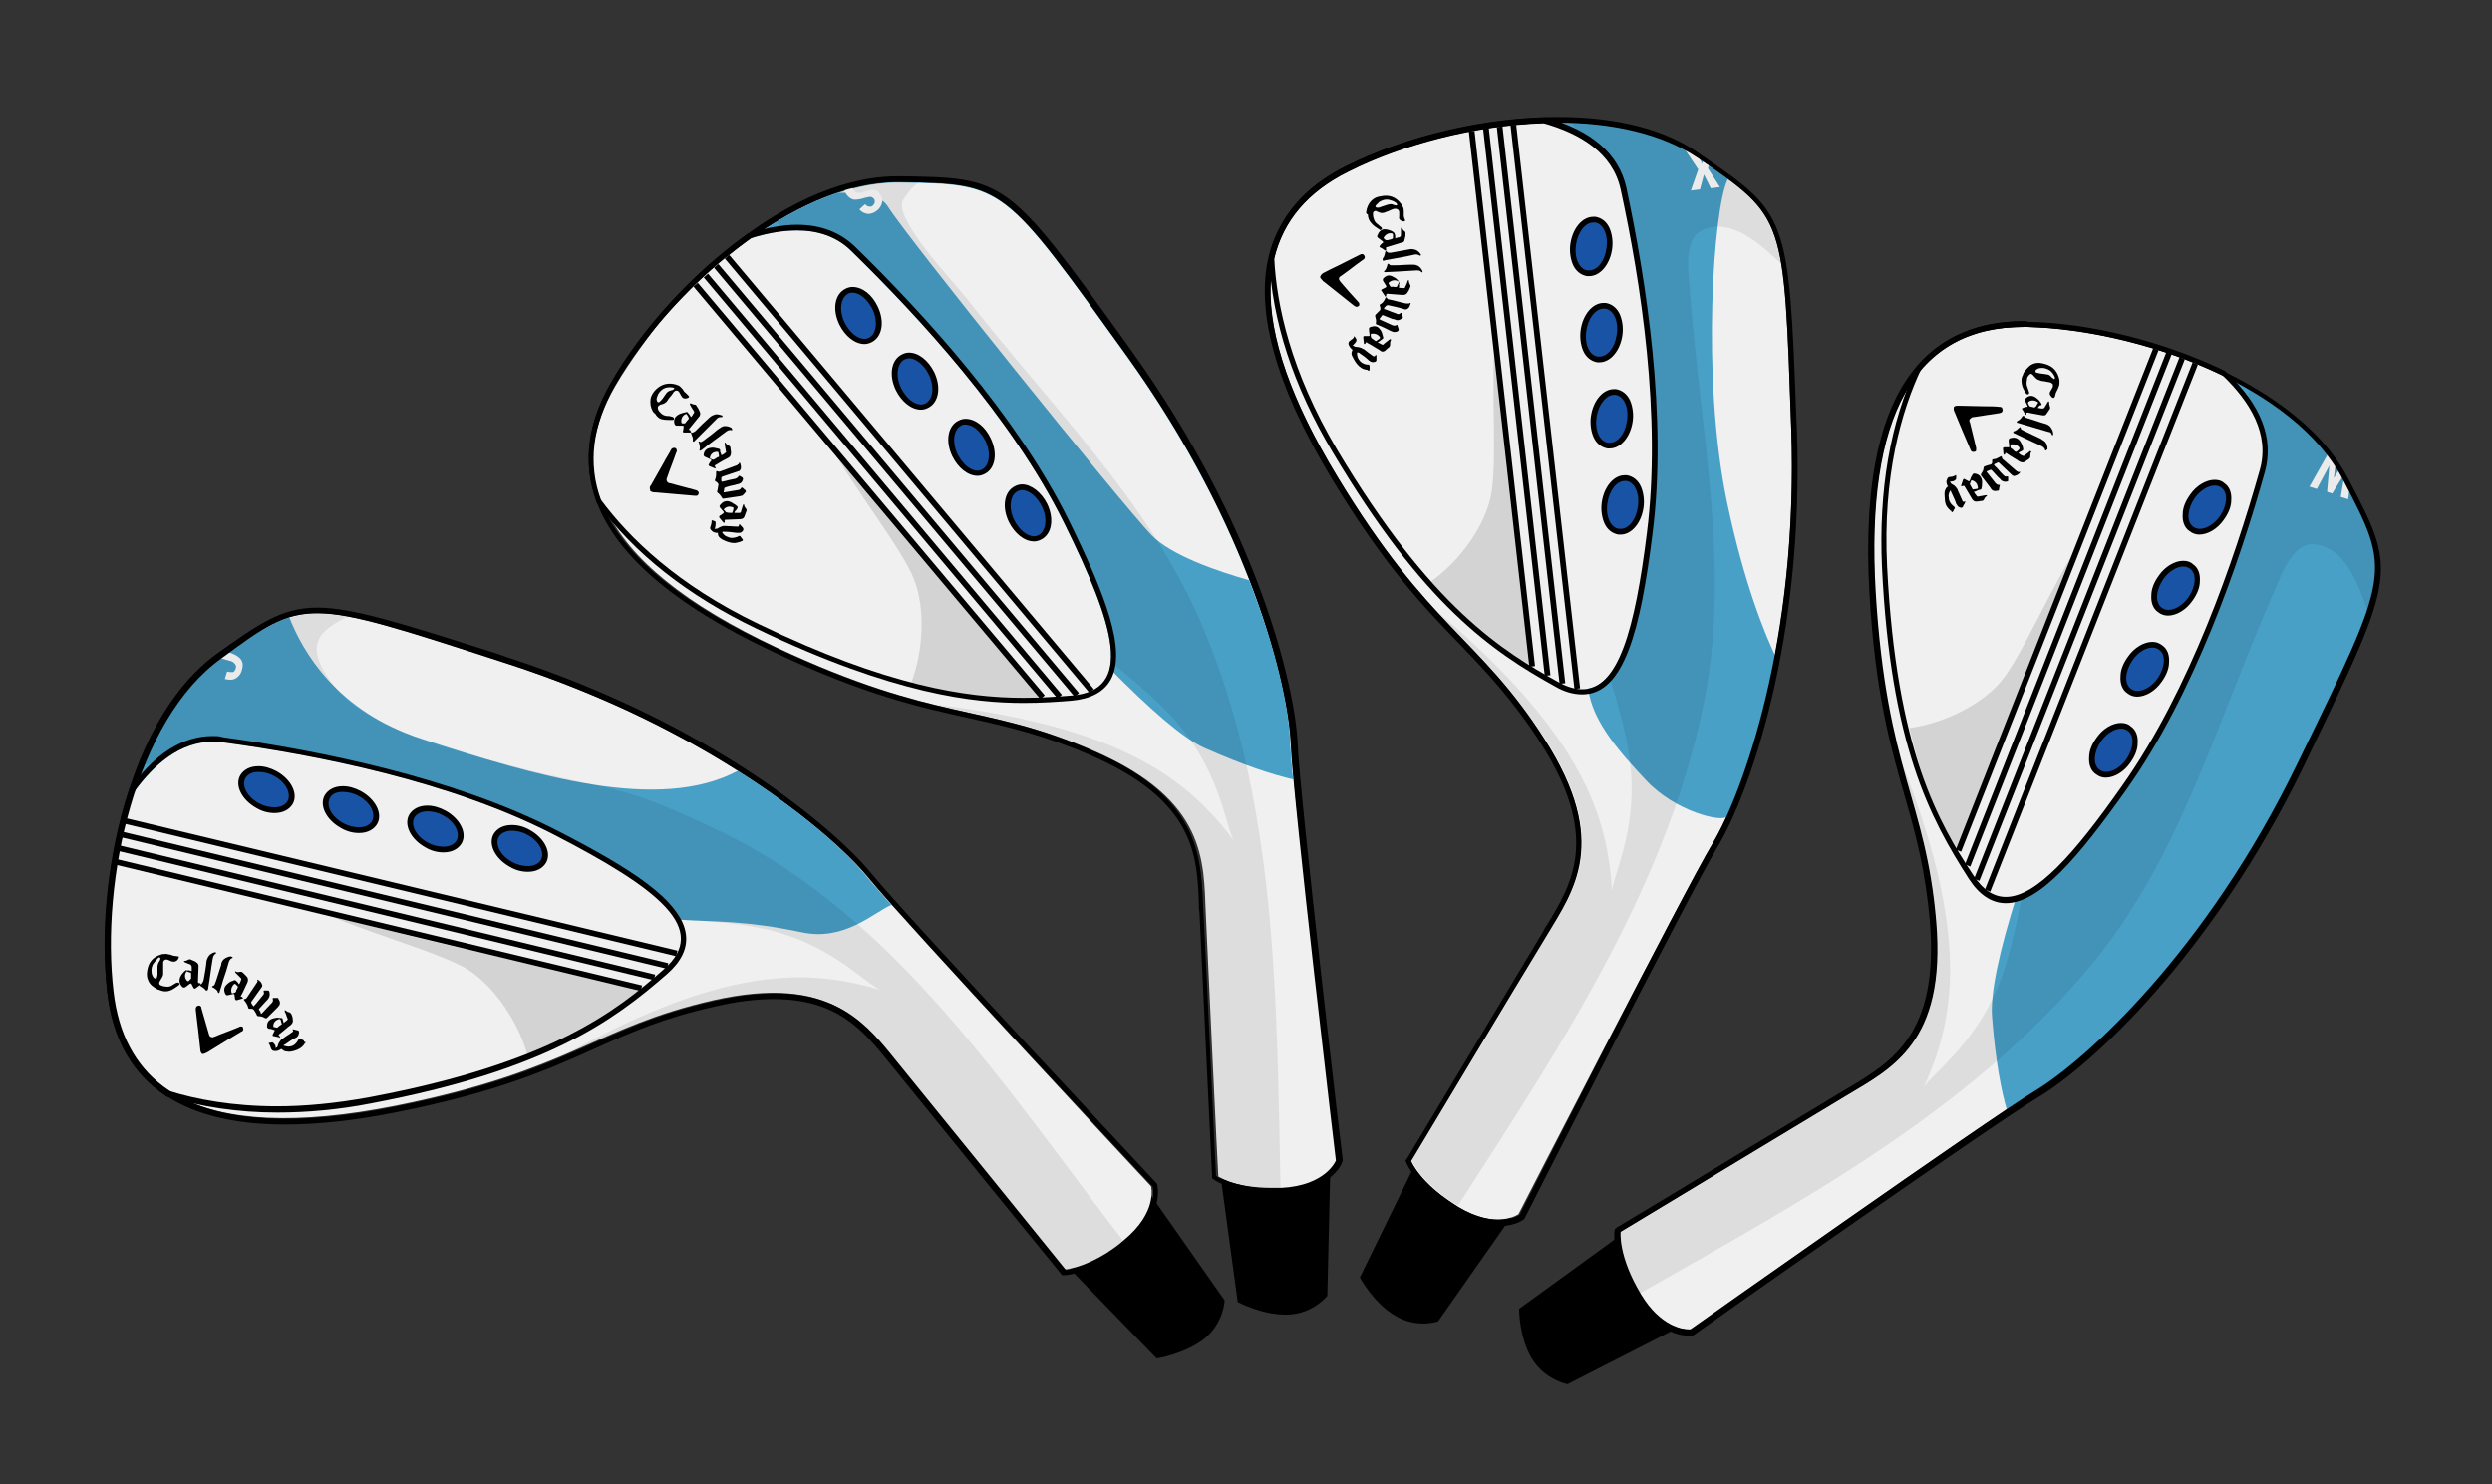 <?xml version="1.0" encoding="utf-8"?>
<!-- Generator: Adobe Illustrator 26.2.1, SVG Export Plug-In . SVG Version: 6.00 Build 0)  -->
<svg version="1.1" id="Layer_1" xmlns="http://www.w3.org/2000/svg" xmlns:xlink="http://www.w3.org/1999/xlink" x="0px" y="0px"
	 viewBox="0 0 436.7 260.1" enable-background="new 0 0 436.7 260.1" xml:space="preserve">
<rect x="0" y="0" width="436.7" height="260.1" fill="#333333" stroke="none"/>
<g>
	<g>
		<g>
			<path d="M186.2,217.9l0.5,3.7l16,16.5c0,0,5-0.8,8.4-3.5c3.4-2.8,3.5-6.7,3.5-6.7l-14.8-21.1L186.2,217.9z"/>
		</g>
		<path fill="#F1F0F0" d="M152.2,153.9c-4.9-6.1-19.2-18.5-41.9-29.2c-6.5-3-13.7-5.9-21.6-8.5c-35.4-11.4-35.1-11.6-50.1-0.9
			c-8.1,5.8-13.7,16.8-16.7,28.7c-0.2,0-0.4-0.1-0.5-0.1c-2.5,9.8-2.8,19.9-1.9,28.7c0,0.4,0.1,0.7,0.1,1.1
			c1,8.7,4.2,15.8,11.5,18.4c8.3,4.5,21.1,5.1,38.2,1.7c30.8-6.2,34.8-13.7,55.7-18.5c20.9-4.7,26.7,4.3,32.4,11.3
			c5.7,7,28.4,35,29.1,35.9c0,0,3-0.1,7.6-3c0.9-0.6,1.8-1.2,2.8-2.1c6.1-5,4.8-9.5,4.8-9.5S158.6,161.7,152.2,153.9z"/>
		<path fill="#48A0C7" d="M129.3,135.1c-13.8,7.4-35.5,0.9-55.4-5.6c-14.9-4.8-20.9-15.4-23.2-21.3c-3.6,1.1-6.9,3.5-12.1,7.2
			c-6.9,4.9-11.9,13.5-15.1,23.3c0,0,0,0,0.1,0c3.8-5.3,9-9.4,15.4-8.6c16.3,2.2,39.9,6.8,58.1,16.2c11.7,6,20.1,10.1,22.2,14.9
			c6.2,0.4,11.2,0.1,21.2,2.2c7.5,1.6,12.5-3.4,15.7-4.8c-1.8-2.1-3.3-3.7-4.1-4.7C148.9,149.8,141.1,142.6,129.3,135.1z"/>
		<g>
			<path fill="#FFFFFF" d="M42.3,115.7c-0.3-0.5-0.9-0.9-1.7-1.2l-1.3-0.4c-0.3,0.4-0.6,0.7-1,1c0,0-0.1,0.1-0.1,0.1c0,0,0,0,0,0
				l2,0.6c0.5,0.1,0.8,0.3,1,0.6c0.2,0.2,0.2,0.5,0.1,0.8c-0.1,0.3-0.3,0.6-0.5,0.6s-0.6,0-1-0.1l-0.4,1.3l0,0
				c0.8,0.2,1.4,0.2,1.9-0.1c0.5-0.3,0.9-0.7,1.1-1.5C42.6,116.8,42.6,116.2,42.3,115.7z"/>
		</g>
		<path opacity="8.000000e-02" d="M126.2,145.7c-20.2-9.7-18-6.2-41.9-12.9c-3.5-1-19.7-5-25.6-12.4c-5.9-7.4-2.7-9.9,2.2-12.3
			c-9.5-1.7-13,0.7-22.2,7.3c-5.8,4.1-10.2,10.8-13.4,18.6c4.9-0.4,10,0,15,0.4c25.1,1.4,33.9,9.8,57,18.8c4.3,1.9,4.9,4.4,8.6,6.3
			c4,2.2,19.2,0.9,29.7,3.7s16.1,9.2,18.7,10.3c-11.9-3.5-27.2-5.1-58.5,13.2c3.5-1.3,24.8-10.3,29.5-11.3
			c20.9-4.7,26.7,4.3,32.4,11.3c5.7,7,28.4,35,29.1,35.9c0,0,3-0.1,7.6-3c0.8-0.5,1.7-1.2,2.6-1.9
			C176.3,190.8,156.9,160.5,126.2,145.7z"/>
		<g>
			<path fill="#F1F0F0" d="M19.8,173.8c0.9,7.9,4.2,13.7,9.9,17.4c7.9,2.4,19.6,4.1,35.2,1.1c31.9-6,43.2-15.3,51.5-22.4
				c8.2-7.2-0.9-14.3-19.2-23.6c-18.3-9.4-41.8-14-58.1-16.2c-6.5-0.9-11.6,3.3-15.5,8.7C19.8,150.3,18.6,163.3,19.8,173.8z"/>
		</g>
		<path fill="#D3D3D3" d="M82.1,170c4.6,3,8.7,9.1,10.3,14.8c11.1-4.4,15.1-7.3,20.1-11.5c-18.7-4.4-38.2-8.1-56.2-13.5
			C63.3,163.2,77.4,167,82.1,170z"/>
		<g>
			<path d="M55.6,107.5c6.3,0,15,2.9,33.2,8.8c35.4,11.4,57.1,29.8,63.5,37.6c6.3,7.8,49.7,54.1,49.7,54.1s1.3,4.6-4.8,9.5
				s-10.4,5.1-10.4,5.1c-0.7-0.9-23.4-28.9-29.1-35.9c-4.6-5.6-9.3-12.6-21.9-12.6c-3,0-6.5,0.4-10.5,1.3
				c-20.9,4.7-24.8,12.3-55.7,18.5c-7.3,1.5-13.9,2.2-19.6,2.2c-18.3,0-28.4-7.5-30.1-22.3c-2.3-19.5,3.9-47.7,18.9-58.4
				C46,110.1,49.6,107.5,55.6,107.5 M55.6,106.5L55.6,106.5c-6.3,0-10.3,2.9-17.5,8c-5,3.6-11.8,11-16.3,26.5
				c-3.1,10.7-4.2,22.7-3,32.9c1.8,15.4,12.3,23.2,31.1,23.2c5.8,0,12.4-0.7,19.8-2.2c17.5-3.5,26.5-7.5,34.5-11.1
				c6.2-2.8,12.1-5.4,21.1-7.4c3.8-0.9,7.2-1.3,10.3-1.3c11.3,0,15.8,5.7,20.2,11.1c0.3,0.4,0.6,0.7,0.9,1.1l16.3,20.1l12.8,15.7
				l0.3,0.4l0.5,0c0.2,0,4.7-0.2,11-5.3c6.6-5.3,5.2-10.4,5.2-10.6l-0.1-0.2l-0.2-0.2c-0.4-0.5-43.4-46.3-49.7-54
				c-6.6-8.1-28.4-26.5-63.9-38l-2-0.7C70.2,109.2,61.8,106.5,55.6,106.5L55.6,106.5z"/>
		</g>
		<g>
			<path fill="#1853A5" d="M48.1,142c-0.9,0-2-0.3-3-0.8c-2.3-1.3-3.5-3.5-2.6-5.1c0.5-0.9,1.5-1.4,2.7-1.4c0.9,0,2,0.3,3,0.8
				c2.3,1.3,3.5,3.5,2.6,5.1C50.4,141.5,49.4,142,48.1,142z"/>
			<path d="M45.3,135.3c0.8,0,1.8,0.2,2.7,0.7c2.1,1.1,3.1,3.1,2.4,4.4c-0.4,0.7-1.2,1.1-2.3,1.1c-0.8,0-1.8-0.2-2.7-0.7
				c-2.1-1.1-3.1-3.1-2.4-4.4C43.4,135.7,44.2,135.3,45.3,135.3 M45.3,134.3L45.3,134.3c-1.5,0-2.6,0.6-3.2,1.6
				c-1,1.8,0.3,4.3,2.8,5.7c1,0.6,2.1,0.9,3.2,0.9c1.5,0,2.6-0.6,3.2-1.6c1-1.8-0.3-4.3-2.8-5.7C47.4,134.6,46.3,134.3,45.3,134.3
				L45.3,134.3z"/>
		</g>
		<g>
			<path fill="#1853A5" d="M62.9,145.5c-0.9,0-2-0.3-3-0.8c-2.3-1.3-3.5-3.5-2.6-5.1c0.5-0.9,1.5-1.4,2.7-1.4c0.9,0,2,0.3,3,0.8
				c2.3,1.3,3.5,3.5,2.6,5.1C65.2,145,64.2,145.5,62.9,145.5z"/>
			<path d="M60.1,138.8c0.8,0,1.8,0.2,2.7,0.7c2.1,1.1,3.1,3.1,2.4,4.4c-0.4,0.7-1.2,1.1-2.3,1.1c-0.8,0-1.8-0.2-2.7-0.7
				c-2.1-1.1-3.1-3.1-2.4-4.4C58.2,139.1,59,138.8,60.1,138.8 M60.1,137.8L60.1,137.8c-1.5,0-2.6,0.6-3.2,1.6
				c-1,1.8,0.3,4.3,2.8,5.7c1,0.6,2.1,0.9,3.2,0.9c1.5,0,2.6-0.6,3.2-1.6c1-1.8-0.3-4.3-2.8-5.7C62.2,138.1,61.1,137.8,60.1,137.8
				L60.1,137.8z"/>
		</g>
		<g>
			<path fill="#1853A5" d="M77.8,148.9c-0.9,0-2-0.3-3-0.8c-2.3-1.3-3.5-3.5-2.6-5.1c0.5-0.9,1.5-1.4,2.7-1.4c0.9,0,2,0.3,3,0.8
				c2.3,1.3,3.5,3.5,2.6,5.1C80,148.4,79,148.9,77.8,148.9z"/>
			<path d="M74.9,142.2c0.8,0,1.8,0.2,2.7,0.7c2.1,1.1,3.1,3.1,2.4,4.4c-0.4,0.7-1.2,1.1-2.3,1.1c-0.8,0-1.8-0.2-2.7-0.7
				c-2.1-1.1-3.1-3.1-2.4-4.4C73,142.6,73.9,142.2,74.9,142.2 M74.9,141.2L74.9,141.2c-1.5,0-2.6,0.6-3.2,1.6
				c-1,1.8,0.3,4.3,2.8,5.7c1,0.6,2.1,0.9,3.2,0.9c1.5,0,2.6-0.6,3.2-1.6c1-1.8-0.3-4.3-2.8-5.7C77,141.5,75.9,141.2,74.9,141.2
				L74.9,141.2z"/>
		</g>
		<g>
			<path fill="#1853A5" d="M92.6,152.3c-0.9,0-2-0.3-3-0.8c-2.3-1.3-3.5-3.5-2.6-5.1c0.5-0.9,1.5-1.4,2.7-1.4c0.9,0,2,0.3,3,0.8
				c2.3,1.3,3.5,3.5,2.6,5.1C94.8,151.8,93.8,152.3,92.6,152.3z"/>
			<path d="M89.7,145.6c0.8,0,1.8,0.2,2.7,0.7c2.1,1.1,3.1,3.1,2.4,4.4c-0.4,0.7-1.2,1.1-2.3,1.1c-0.8,0-1.8-0.2-2.7-0.7
				c-2.1-1.1-3.1-3.1-2.4-4.4C87.8,146,88.7,145.6,89.7,145.6 M89.7,144.6L89.7,144.6c-1.5,0-2.6,0.6-3.2,1.6
				c-1,1.8,0.3,4.3,2.8,5.7c1,0.6,2.1,0.9,3.2,0.9c1.5,0,2.6-0.6,3.2-1.6c1-1.8-0.3-4.3-2.8-5.7C91.9,144.9,90.8,144.6,89.7,144.6
				L89.7,144.6z"/>
		</g>
		<line fill="none" stroke="#000000" stroke-miterlimit="10" x1="22" y1="143.9" x2="118.6" y2="167.1"/>
		<line fill="none" stroke="#000000" stroke-miterlimit="10" x1="21.5" y1="146.3" x2="117" y2="169.3"/>
		<line fill="none" stroke="#000000" stroke-miterlimit="10" x1="21" y1="148.7" x2="114.7" y2="171.3"/>
		<line fill="none" stroke="#000000" stroke-miterlimit="10" x1="20.5" y1="151.1" x2="112.4" y2="173.2"/>
		<g>
			<g>
				<path d="M37.3,130c0.6,0,1.1,0,1.7,0.1c16.3,2.2,39.9,6.8,58.1,16.2s27.4,16.5,19.2,23.6c-8.2,7.2-19.6,16.4-51.5,22.4
					c-6,1.1-11.4,1.6-16.2,1.6c-7.8,0-14.2-1.2-19-2.7c-5.7-3.7-8.9-9.5-9.9-17.4c-1.2-10.5,0-23.5,3.7-34.9
					C27,133.9,31.6,130,37.3,130 M37.3,129c-5.3,0-10.2,3.1-14.6,9.3l-0.1,0.1l0,0.1c-3.6,11.2-5,24.4-3.8,35.4
					c0.9,8.2,4.4,14.3,10.3,18.2l0.1,0.1l0.1,0c5.9,1.8,12.4,2.8,19.3,2.8c5.2,0,10.8-0.5,16.4-1.6c30.6-5.8,42.4-14.4,51.9-22.7
					c2.5-2.2,3.6-4.5,3.3-6.9c-0.7-5.9-9.6-11.6-22.7-18.3c-18.2-9.3-41.8-14-58.5-16.3C38.5,129,37.9,129,37.3,129L37.3,129z"/>
			</g>
		</g>
		<g id="TYgfWW.tif_00000170247416247001599170000007571134097867282072_">
			<g>
				<path d="M35.4,184.7c-0.2-0.2-0.3-0.5-0.3-0.8c-0.2-1.5-0.3-3-0.5-4.4c-0.1-0.9-0.2-1.8-0.3-2.6c0-0.3,0.1-0.5,0.3-0.6
					c0.2-0.1,0.5-0.1,0.6,0.1c0.1,0.1,0.1,0.2,0.1,0.3c0.4,1.5,0.9,3,1.3,4.5c0,0.1,0.1,0.2,0.1,0.3c0.1,0.2,0.3,0.3,0.6,0.3
					c0.1,0,0.2-0.1,0.3-0.1c1.4-0.6,2.9-1.1,4.3-1.7c0.1-0.1,0.3-0.1,0.4-0.1c0.2,0,0.3,0.1,0.3,0.3c0.1,0.2,0,0.4-0.1,0.5
					c0,0-0.1,0.1-0.2,0.1c-2,1.2-4,2.4-5.9,3.6c-0.1,0-0.1,0.1-0.2,0.1c-0.3,0.1-0.5,0.3-0.8,0.2C35.5,184.8,35.5,184.7,35.4,184.7z
					"/>
				<path d="M53.5,182.8c-0.1,0.1-0.2,0.2-0.3,0.4c-0.4,0.5-1,0.8-1.7,1c-0.4,0.1-0.8,0.2-1.2,0.1c-0.3,0-0.6-0.1-0.9-0.4
					c-0.1-0.1-0.1,0-0.2,0c-0.3,0.2-0.7,0.4-1.2,0.3c-0.2,0-0.4-0.2-0.5-0.4c-0.1-0.3-0.2-0.7-0.4-0.9c0-0.1,0-0.1,0-0.1
					c0.2,0,0.4-0.1,0.6-0.1c0.1,0,0.1,0,0.2,0.1c0.2,0.2,0.4,0.4,0.4,0.7c0,0,0,0.1,0,0.2c0.2-0.1,0.4-0.2,0.4-0.5
					c0.1-0.4,0.3-0.6,0.5-0.9c0.1-0.1,0.2-0.2,0.4-0.3c0.5-0.4,1.1-0.7,1.6-1.1c0.2-0.1,0.2-0.2,0.1-0.4c0,0,0,0,0,0
					c0,0,0-0.1,0-0.1c0,0,0.1,0,0.1,0c0.1,0,0.3,0.1,0.4,0.1c0.1,0,0.3,0.1,0.4,0.1c0.1,0,0.2,0.1,0.2,0.3c0,0.3-0.1,0.6-0.3,0.8
					c-0.1,0.1-0.2,0.2-0.3,0.2c-0.7,0.3-1.3,0.8-1.9,1.2c0,0,0,0-0.1,0c-0.1,0.1-0.1,0.2,0,0.2c0.4,0.1,0.7,0.2,1.1,0.1
					c0.6-0.1,1-0.5,1.3-1c0-0.1,0.1-0.1,0.1-0.2c0.1-0.2,0.2-0.2,0.4-0.1c0.1,0.1,0.3,0.1,0.4,0.2c0.1,0,0.2,0.1,0.2,0.3
					C53.6,182.6,53.6,182.7,53.5,182.8z"/>
				<path d="M49,176.1c-0.1,0.1-0.2,0.3-0.3,0.4c-0.6,0.6-1.3,1.3-1.9,1.9c-0.1,0.1-0.2,0.1-0.4,0c-0.3-0.2-0.7-0.3-1.1-0.3
					c-0.2,0-0.2-0.1-0.3-0.2c-0.1-0.3-0.3-0.6-0.5-0.9c-0.1-0.1-0.2-0.2-0.4-0.2c-0.1,0-0.3,0-0.4,0c-0.1,0-0.2-0.1-0.2-0.2
					c-0.1-0.5-0.4-0.9-0.7-1.3c0,0-0.1-0.1-0.1-0.1c0,0,0.1-0.1,0.1-0.1c0.2,0,0.4-0.1,0.5-0.3c0.5-0.8,1.1-1.6,1.6-2.4
					c0.1-0.1,0.1-0.2,0.2-0.3c0-0.1,0.1-0.2,0-0.3c0,0,0-0.1,0-0.1c0,0,0.1,0,0.1,0c0.3,0.2,0.6,0.4,0.7,0.8
					c0.1,0.2,0.1,0.4-0.1,0.6c-0.6,0.8-1.1,1.6-1.7,2.4c-0.1,0.1-0.1,0.3,0,0.4c0.1,0.1,0.1,0.2,0.2,0.3c0.1,0.2,0.2,0.2,0.3,0
					c0.2-0.2,0.4-0.4,0.6-0.7c0.3-0.4,0.6-0.7,0.9-1.1c0.2-0.2,0.2-0.4,0.1-0.6c0-0.1,0-0.2,0.1-0.2c0.2,0,0.4,0,0.6,0
					c0.2,0,0.2,0,0.3,0.2c0.1,0.4,0.1,0.7-0.1,1.1c-0.1,0.2-0.3,0.4-0.5,0.6c-0.4,0.4-0.7,0.8-1.1,1.2c-0.2,0.2-0.2,0.2,0,0.4
					c0.1,0.2,0.2,0.3,0.2,0.5c0,0.1,0.1,0.1,0.2,0c0.6-0.6,1.1-1.2,1.7-1.8c0.2-0.2,0.3-0.4,0.2-0.7c0-0.2,0-0.2,0.2-0.2
					c0.2,0,0.4,0,0.6,0c0.2,0,0.2,0.1,0.2,0.2C49.1,175.5,49.1,175.8,49,176.1z"/>
				<path d="M27.6,173.4c-0.7-0.4-1.3-0.8-1.6-1.5c-0.3-0.6-0.3-1.2-0.2-1.8c0.2-1.4,1-2.4,2.4-2.8c0.2-0.1,0.4-0.1,0.6-0.1
					c0.4-0.1,0.7,0.1,1,0.1c0.2,0.1,0.4,0.1,0.6,0.2c0.2,0,0.5,0.1,0.7,0.1c0.3,0,0.3,0.1,0.2,0.3c-0.1,0.3-0.3,0.5-0.6,0.6
					c-0.2,0.1-0.4,0-0.6,0c-0.2-0.1-0.5-0.2-0.7-0.3c-0.3-0.1-0.6,0-0.7,0.2c-0.1,0.1-0.1,0.3-0.1,0.4c0,0.4,0,0.7,0,1.1
					c0,0.3,0,0.6,0,0.9c-0.1,0.4-0.3,0.7-0.5,1c0,0.1-0.1,0.1-0.1,0.2c-0.2,0.3-0.1,0.6,0.2,0.7c0.3,0.1,0.5,0.2,0.8,0.2
					c0.5,0.1,0.9,0,1.3-0.3c0.2-0.1,0.3-0.2,0.5-0.3c0.1,0,0.2-0.1,0.3-0.1c0.1,0,0.2,0,0.3,0.1c0.1,0.1,0.1,0.2,0,0.3
					c0,0-0.1,0.1-0.1,0.1c-0.5,0.3-0.9,0.7-1.5,0.9c-0.5,0.2-1.1,0.2-1.6,0C27.9,173.5,27.7,173.4,27.6,173.4z M26.8,169
					c-0.3,0.6-0.3,1.1-0.2,1.7c0.1,0.3,0.2,0.5,0.4,0.7c0.1,0.1,0.2,0.1,0.3,0.1c0.1,0,0.2-0.1,0.2-0.2c0-0.2,0.1-0.3,0.1-0.5
					c0-0.4,0-0.9,0-1.3c0-0.4,0.1-0.7,0.3-1c0.1-0.1,0.2-0.3,0.2-0.5c0-0.1,0-0.2-0.2-0.2c-0.1,0-0.1,0-0.2,0.1
					C27.4,168.2,27.1,168.6,26.8,169z"/>
				<path d="M49.7,179.3c0.2-0.2,0.4-0.3,0.5-0.4c0.3-0.3,0.3-0.2,0.1-0.6c-0.1-0.3-0.2-0.7-0.4-1c0,0,0-0.1,0-0.2
					c0.1-0.1,0.1,0,0.2,0c0.2,0.2,0.4,0.3,0.6,0.3c0.2,0.1,0.3,0.2,0.4,0.4c0.1,0.3,0.2,0.5,0.2,0.8c0.1,0.4,0,0.7-0.3,1
					c-0.7,0.5-1.3,1.1-2,1.6c0,0-0.1,0.1-0.1,0.1c-0.1,0.1-0.1,0.2,0,0.2c0,0,0,0,0.1,0.1c0,0.1,0.1,0.2,0.1,0.2
					c0,0.1-0.1,0.1-0.2,0c-0.3-0.1-0.6-0.1-0.9-0.2c-0.2,0-0.3-0.1-0.2-0.3c0.1-0.2,0.2-0.4,0.3-0.6c0.1-0.1,0-0.2-0.1-0.2
					c-0.3-0.1-0.6-0.2-0.9-0.2c-0.2-0.1-0.3-0.2-0.3-0.4c0-0.7,0.2-1.1,1-1.4c0.4-0.1,0.8-0.2,1.2-0.1c0.6,0,0.5,0.1,0.6,0.5
					C49.6,178.9,49.7,179.1,49.7,179.3z M49.4,179.5c-0.1-0.2-0.1-0.4-0.2-0.7c-0.1-0.2-0.1-0.2-0.3-0.2c-0.6,0.2-1,0.6-1,1.2
					c0,0.1,0,0.2,0.1,0.2c0.2,0,0.3,0.1,0.5,0.1c0,0,0.1,0,0.1,0C48.8,179.9,49.1,179.7,49.4,179.5z"/>
				<path d="M41.9,172.5c0.2-0.3,0.3-0.6,0.4-0.9c0,0,0-0.1-0.1-0.2c-0.3-0.3-0.6-0.6-0.9-0.9c0,0-0.1-0.1-0.1-0.2
					c0-0.1,0.1-0.1,0.2,0c0.2,0.1,0.4,0.1,0.7,0c0.2,0,0.3,0,0.5,0.2c0.2,0.2,0.4,0.4,0.6,0.6c0.3,0.3,0.3,0.6,0.2,1
					c-0.4,0.8-0.7,1.6-1.1,2.3c0,0,0,0.1-0.1,0.1c0,0.1,0,0.2,0.1,0.2c0.1,0,0.1,0,0.2,0.1c0,0,0.1,0.1,0.1,0.1c0,0-0.1,0.1-0.1,0.1
					c-0.3,0.1-0.7,0.2-1,0.3c-0.1,0-0.2,0-0.3-0.2c0-0.2-0.1-0.5-0.1-0.7c0-0.2-0.1-0.2-0.2-0.2c-0.3,0.1-0.6,0.1-0.9,0.2
					c-0.2,0.1-0.4,0-0.5-0.2c-0.3-0.6-0.3-1.2,0.3-1.7c0.3-0.3,0.6-0.5,1-0.6c0.4-0.2,0.4-0.2,0.8,0.2
					C41.7,172.2,41.8,172.4,41.9,172.5z M41.5,173.4C41.5,173.4,41.5,173.4,41.5,173.4c0.1-0.1,0.1-0.3,0.2-0.4c0-0.1,0-0.1,0-0.1
					c-0.1-0.1-0.3-0.3-0.4-0.4c-0.1-0.1-0.2-0.1-0.3,0c-0.4,0.4-0.6,1-0.4,1.5c0,0.1,0.1,0.1,0.2,0.1c0.1,0,0.2-0.1,0.2-0.1
					c0.2,0,0.3-0.1,0.4-0.3C41.4,173.5,41.4,173.5,41.5,173.4z"/>
				<path d="M33.6,170.2c0-0.3,0-0.5,0-0.7c0-0.2-0.1-0.4-0.3-0.5c-0.4-0.1-0.7-0.3-1-0.4c0,0-0.1-0.1-0.1-0.1
					c0.1,0,0.1-0.1,0.2-0.1c0.2,0,0.4-0.1,0.6-0.2c0.2-0.1,0.3-0.1,0.5,0c0.2,0.1,0.5,0.2,0.7,0.3c0.1,0.1,0.3,0.2,0.4,0.3
					c0.1,0.1,0.2,0.3,0.2,0.5c0,0.9-0.1,1.8-0.1,2.7c0,0,0,0.1,0,0.1c0,0.1,0.1,0.2,0.2,0.2c0,0,0.1,0,0.1,0c0.1,0,0.1,0.1,0.2,0.1
					c0,0.1,0,0.1-0.1,0.2c-0.3,0.2-0.5,0.4-0.8,0.6c-0.1,0.1-0.3,0.1-0.4-0.1c-0.1-0.2-0.2-0.4-0.3-0.6c-0.1-0.1-0.1-0.2-0.3-0.1
					c-0.1,0.1-0.3,0.2-0.4,0.3c-0.1,0.1-0.3,0.2-0.4,0.3c-0.2,0.1-0.3,0.1-0.5,0c-0.5-0.5-0.7-1-0.4-1.8c0.2-0.4,0.5-0.8,0.9-1.1
					c0.1-0.1,0.2-0.1,0.3,0C33.1,170,33.3,170.1,33.6,170.2z M33.2,170.4c-0.1,0-0.2-0.1-0.3-0.1c-0.2-0.1-0.2-0.1-0.3,0.1
					c-0.3,0.5-0.2,1.1,0.2,1.5c0.1,0.1,0.2,0.1,0.3,0c0.1-0.1,0.2-0.2,0.3-0.3c0,0,0.1-0.1,0.1-0.1c0-0.3,0-0.5,0-0.8
					c0-0.2,0-0.2-0.2-0.3C33.3,170.5,33.2,170.4,33.2,170.4z"/>
				<path d="M40.7,167.7c0.1,0.1,0.1,0.2,0,0.2c0,0,0,0,0,0c-0.3,0.1-0.5,0.4-0.6,0.7c-0.3,1.1-0.6,2.1-1,3.2
					c-0.2,0.7-0.4,1.4-0.6,2c0,0.1,0,0.1-0.1,0.2c-0.1,0.1-0.2,0-0.2-0.1c-0.1-0.4-0.5-0.6-0.8-0.8c-0.1,0-0.1-0.1-0.2-0.1
					c-0.1-0.1,0-0.2,0.1-0.2c0.1,0,0.2-0.1,0.3-0.2c0.1-0.3,0.2-0.5,0.3-0.8c0.2-0.7,0.5-1.5,0.7-2.2c0.1-0.3,0.2-0.5,0.2-0.8
					c0.2-0.6,0.6-0.9,1.2-1.1c0.1,0,0.3-0.1,0.4-0.1C40.6,167.7,40.7,167.7,40.7,167.7z"/>
				<path d="M35.6,172c0-0.1,0.1-0.2,0.1-0.3c0.2-1.1,0.4-2.2,0.5-3.3c0.1-0.4,0.3-0.8,0.6-1.1c0.3-0.2,0.6-0.4,0.9-0.4
					c0,0,0.1,0,0.1,0c0,0,0.1,0.1,0.1,0.1c0,0,0,0.1-0.1,0.1c-0.1,0.1-0.1,0.1-0.2,0.2c-0.2,0.2-0.2,0.3-0.3,0.6
					c-0.3,1.7-0.5,3.5-0.8,5.2c0,0.1,0,0.2-0.1,0.4c0,0-0.1,0.1-0.1,0.1c0,0-0.1,0-0.2,0c0,0,0,0,0,0c-0.2-0.3-0.5-0.5-0.8-0.7
					c-0.1-0.1-0.2-0.1-0.2-0.1c-0.1-0.1-0.1-0.2,0-0.2C35.5,172.3,35.5,172.2,35.6,172z"/>
			</g>
		</g>
	</g>
	<g>
		<path fill="#48A0C7" d="M197.5,62.4c-21.7-30.2-21.4-30.2-39.8-30.5c-8.5-0.1-17.6,3.8-25.9,9.8c0,0,0,0,0,0.1
			c6.3-2,12.8-2.3,17.4,2.2c11.8,11.5,28.1,29.2,37.2,47.5c5.8,11.7,9.2,20.5,8.1,25.6c7,7.1,12.9,12.3,16.7,14
			c7,3.1,12,4.7,15.5,5.5c-0.3-2.8-0.4-4.9-0.5-6.2C225.7,120.3,219.2,92.6,197.5,62.4z"/>
		<g>
			<path d="M215.6,202.1l-1.8,3.3l3.1,22.8c0,0,4.5,2.4,8.9,2.2s6.8-3.3,6.8-3.3l0.6-25.8L215.6,202.1z"/>
		</g>
		<path fill="#F1F0F0" d="M226.2,130.4c-0.4-7.8-4.4-26.3-16.4-48.3c-3.4-6.3-7.5-12.9-12.3-19.6c-21.7-30.2-21.4-30.2-39.8-30.5
			c-10-0.1-21,5.4-30.4,13.2c-0.1-0.2-0.3-0.3-0.3-0.3c-7.9,6.4-14,14.3-18.5,22c-0.2,0.3-0.4,0.6-0.5,0.9c-4.4,7.6-6,15.2-1.7,21.6
			c4,8.6,13.9,16.6,29.8,24.1c28.5,13.3,36.2,9.6,55.8,18.2s19,19.3,19.4,28.3c0.4,9,2.1,45,2.2,46.2c0,0,2.5,1.7,7.9,2.1
			c1.1,0.1,2.2,0.1,3.5,0c7.9-0.4,9.6-4.8,9.6-4.8S226.7,140.4,226.2,130.4z"/>
		<path fill="#48A0C7" d="M218.9,101.7c-5.7-1.6-13.7-4.4-17.1-7.9c-5.5-5.8-43.1-52.5-46.2-57.6c-1.2-2-4.8-2.5-8.8-2.4
			c-5.1,1.7-10.2,4.5-15.1,7.9c0,0,0,0,0,0.1c6.3-2,12.8-2.3,17.4,2.2c11.8,11.5,28.1,29.2,37.2,47.5c5.8,11.7,9.2,20.5,8.1,25.6
			c7,7.1,12.9,12.3,16.7,14c7,3.1,12,4.7,15.5,5.5c-0.3-2.8-0.4-4.9-0.5-6.2C226,125,224,114.7,218.9,101.7z"/>
		<g>
			<path fill="#FFFFFF" d="M153,33.3c-0.5,0-1.1,0.1-1.8,0.4c-0.4,0.1-0.7,0.2-0.9,0.1c-0.2,0-0.4-0.1-0.6-0.4
				c-0.2-0.2-0.3-0.4-0.3-0.6c0-0.2,0.1-0.4,0.3-0.6c0,0,0,0,0,0c-0.3,0.1-0.5,0.1-0.8,0.2c-0.2,0.1-0.4,0.2-0.5,0.3
				c0.1-0.1,0.1-0.1,0.2-0.2c-0.2,0.1-0.4,0.3-0.6,0.3c-0.1,0.5,0.1,1,0.5,1.5c0.4,0.4,0.8,0.7,1.3,0.7c0.5,0,1.1-0.1,1.7-0.3
				c0.4-0.1,0.8-0.2,1-0.2c0.2,0,0.4,0.1,0.6,0.3c0.2,0.2,0.2,0.4,0.2,0.6c0,0.2-0.1,0.4-0.3,0.6c-0.2,0.2-0.5,0.3-0.7,0.2
				c-0.3,0-0.5-0.2-0.7-0.4l-1,0.9l0,0c0.4,0.5,0.9,0.7,1.5,0.8c0.6,0,1.1-0.2,1.6-0.6c0.5-0.4,0.8-0.9,0.9-1.5
				c0.1-0.6-0.1-1.1-0.5-1.5C154,33.5,153.5,33.3,153,33.3z"/>
		</g>
		<path opacity="8.000000e-02" d="M210.1,108.3c-9.4-21.1-25.8-36.9-41.1-56.5C166.7,49,156.3,38,158.3,35c2.9-4.5,4.6-4,10-3.1
			c-3.6,0,0.7,0.2-10.6,0c-7.1-0.1-14.7,2.7-21.8,7c4.2,2.6,8.1,6,11.8,9.2c19.4,16,21.4,28,34.7,49c2.3,4.1,1.4,6.4,3.2,10.2
			c1.9,4.1,15,12.1,21.7,20.6c6.7,8.5,7.5,16.9,8.9,19.4c-7.5-9.9-18.8-20.3-54.9-24.1c3.6,1,26,6.4,30.4,8.4
			c19.6,8.6,19,19.3,19.4,28.3c0.4,9,2.1,45,2.2,46.2c0,0,2.5,1.7,7.9,2.1c1,0.1,2.1,0.1,3.2,0C223.7,174.3,223.8,139.5,210.1,108.3
			z"/>
		<g>
			<path fill="#F1F0F0" d="M107.8,67.7c-4,6.9-4.8,13.5-2.4,19.9c4.9,6.6,13.3,14.9,27.7,21.8c29.2,14.1,43.9,13.4,54.7,12.5
				c10.9-0.9,7.7-12-1.4-30.4c-9.1-18.4-25.4-36-37.2-47.5c-4.7-4.6-11.3-4.2-17.6-2.2C121.8,48.8,113.1,58.6,107.8,67.7z"/>
		</g>
		<path fill="#D3D3D3" d="M160.2,101.6c2,5.2,1.6,12.5-0.5,18c11.5,3,16.4,3.1,23,2.6c-12.5-14.6-25.9-29.1-37.2-44.2
			C149.2,85,158.3,96.5,160.2,101.6z"/>
		<g>
			<path d="M157.3,31.9c0.1,0,0.3,0,0.4,0c18.4,0.3,18.1,0.3,39.8,30.5c21.7,30.2,28.3,57.9,28.7,68s7.9,73,7.9,73s-1.7,4.4-9.6,4.8
				c-0.5,0-1.1,0-1.6,0c-6.8,0-9.8-2.1-9.8-2.1c-0.1-1.1-1.7-37.2-2.2-46.2s0.2-19.8-19.4-28.3c-19.6-8.6-27.3-4.8-55.8-18.2
				c-28.5-13.3-37.8-28.7-28.1-45.7C117.5,50.8,138.9,31.9,157.3,31.9 M157.3,30.9L157.3,30.9c-6.1,0-16,2-28.6,11.8
				c-8.8,6.8-16.7,15.7-21.7,24.5c-3.9,6.8-4.8,13.4-2.8,19.7c3.1,9.9,13.7,19.1,31.4,27.4c16.1,7.6,25.8,9.7,34.4,11.6
				c6.7,1.5,12.9,2.9,21.4,6.6c18,7.9,18.4,17.5,18.7,26c0,0.5,0,1,0.1,1.4l1.4,29.4l0.8,16.7l0,0.5l0.4,0.3
				c0.1,0.1,3.4,2.3,10.4,2.3c0.5,0,1.1,0,1.6,0c8.4-0.4,10.4-5.2,10.4-5.4l0.1-0.2l0-0.2c-0.1-0.6-7.5-63.1-7.9-73
				c-0.5-10.4-7.2-38.2-28.9-68.5l-1.2-1.7c-20.8-28.9-21.1-28.9-39.4-29.2C157.5,30.9,157.4,30.9,157.3,30.9L157.3,30.9z"/>
		</g>
		<g>
			<path fill="#1853A5" d="M151.5,59.7c-1.5,0-3-1.3-3.9-3.1c-1.1-2.4-0.7-4.9,0.9-5.6c0.3-0.1,0.6-0.2,1-0.2c1.5,0,3,1.3,3.9,3.1
				c1.1,2.4,0.7,4.9-0.9,5.6C152.2,59.7,151.8,59.7,151.5,59.7z"/>
			<path d="M149.4,51.3c1.2,0,2.6,1.1,3.5,2.9c1,2.1,0.7,4.3-0.6,5c-0.2,0.1-0.5,0.2-0.8,0.2c-1.2,0-2.6-1.1-3.5-2.9
				c-1-2.1-0.7-4.3,0.6-5C148.9,51.3,149.2,51.3,149.4,51.3 M149.4,50.3L149.4,50.3c-0.4,0-0.8,0.1-1.2,0.3
				c-1.9,0.9-2.4,3.6-1.1,6.3c1,2,2.7,3.4,4.4,3.4c0.4,0,0.8-0.1,1.2-0.3c1.9-0.9,2.4-3.6,1.1-6.3C152.8,51.6,151.1,50.3,149.4,50.3
				L149.4,50.3z"/>
		</g>
		<g>
			<path fill="#1853A5" d="M161.4,71.3c-1.5,0-3-1.3-3.9-3.1c-1.1-2.4-0.7-4.9,0.9-5.6c0.3-0.1,0.6-0.2,1-0.2c1.5,0,3,1.3,3.9,3.1
				c1.1,2.4,0.7,4.9-0.9,5.6C162.1,71.2,161.7,71.3,161.4,71.3z"/>
			<path d="M159.3,62.8c1.2,0,2.6,1.1,3.5,2.9c1,2.1,0.7,4.3-0.6,5c-0.2,0.1-0.5,0.2-0.8,0.2c-1.2,0-2.6-1.1-3.5-2.9
				c-1-2.1-0.7-4.3,0.6-5C158.8,62.9,159.1,62.8,159.3,62.8 M159.3,61.8L159.3,61.8c-0.4,0-0.8,0.1-1.2,0.3
				c-1.9,0.9-2.4,3.6-1.1,6.3c1,2,2.7,3.4,4.4,3.4c0.4,0,0.8-0.1,1.2-0.3c1.9-0.9,2.4-3.6,1.1-6.3C162.7,63.2,161,61.8,159.3,61.8
				L159.3,61.8z"/>
		</g>
		<g>
			<path fill="#1853A5" d="M171.3,82.9c-1.5,0-3-1.3-3.9-3.1c-1.1-2.4-0.7-4.9,0.9-5.6c0.3-0.1,0.6-0.2,1-0.2c1.5,0,3,1.3,3.9,3.1
				c1.1,2.4,0.7,4.9-0.9,5.6C171.9,82.8,171.6,82.9,171.3,82.9z"/>
			<path d="M169.2,74.4c1.2,0,2.6,1.1,3.5,2.9c1,2.1,0.7,4.3-0.6,5c-0.2,0.1-0.5,0.2-0.8,0.2c-1.2,0-2.6-1.1-3.5-2.9
				c-1-2.1-0.7-4.3,0.6-5C168.7,74.4,168.9,74.4,169.2,74.4 M169.2,73.4L169.2,73.4c-0.4,0-0.8,0.1-1.2,0.3
				c-1.9,0.9-2.4,3.6-1.1,6.3c1,2,2.7,3.4,4.4,3.4c0.4,0,0.8-0.1,1.2-0.3c1.9-0.9,2.4-3.6,1.1-6.3C172.6,74.7,170.9,73.4,169.2,73.4
				L169.2,73.4z"/>
		</g>
		<g>
			<path fill="#1853A5" d="M181.2,94.4c-1.5,0-3-1.3-3.9-3.1c-1.1-2.4-0.7-4.9,0.9-5.6c0.3-0.1,0.6-0.2,1-0.2c1.5,0,3,1.3,3.9,3.1
				c1.1,2.4,0.7,4.9-0.9,5.6C181.8,94.3,181.5,94.4,181.2,94.4z"/>
			<path d="M179.1,85.9c1.2,0,2.6,1.1,3.5,2.9c1,2.1,0.7,4.3-0.6,5c-0.2,0.1-0.5,0.2-0.8,0.2c-1.2,0-2.6-1.1-3.5-2.9
				c-1-2.1-0.7-4.3,0.6-5C178.6,86,178.8,85.9,179.1,85.9 M179.1,84.9L179.1,84.9c-0.4,0-0.8,0.1-1.2,0.3c-1.9,0.9-2.4,3.6-1.1,6.3
				c1,2,2.7,3.4,4.4,3.4c0.4,0,0.8-0.1,1.2-0.3c1.9-0.9,2.4-3.6,1.1-6.3C182.5,86.3,180.7,84.9,179.1,84.9L179.1,84.9z"/>
		</g>
		<line fill="none" stroke="#000000" stroke-miterlimit="10" x1="127.4" y1="45" x2="191.3" y2="121.1"/>
		<line fill="none" stroke="#000000" stroke-miterlimit="10" x1="125.5" y1="46.6" x2="188.7" y2="121.8"/>
		<line fill="none" stroke="#000000" stroke-miterlimit="10" x1="123.7" y1="48.3" x2="185.7" y2="122.1"/>
		<line fill="none" stroke="#000000" stroke-miterlimit="10" x1="121.9" y1="49.9" x2="182.7" y2="122.2"/>
		<g>
			<g>
				<path d="M139.7,40.4c3.5,0,6.9,1,9.5,3.6c11.8,11.5,28.1,29.2,37.2,47.5c9.1,18.4,12.3,29.5,1.4,30.4c-2.5,0.2-5.3,0.4-8.4,0.4
					c-10.1,0-24-2.1-46.4-12.9c-14.4-6.9-22.8-15.2-27.7-21.8c-2.3-6.3-1.5-13,2.4-19.9c5.2-9.2,13.9-18.9,23.7-25.9
					C134.3,40.9,137,40.4,139.7,40.4 M139.7,39.4c-2.5,0-5.4,0.5-8.4,1.5l-0.1,0L131,41c-9.6,6.8-18.5,16.6-24,26.2
					c-4.1,7.1-4.9,14.1-2.5,20.7l0,0.1l0.1,0.1c6.5,8.9,15.9,16.3,28,22.1c24.2,11.6,38.3,13,46.8,13c3.2,0,6-0.2,8.4-0.4
					c3.3-0.3,5.6-1.5,6.8-3.6c2.9-5.2-0.9-15-7.4-28.2c-9.1-18.3-25.4-36.1-37.4-47.8C147.2,40.7,143.8,39.4,139.7,39.4L139.7,39.4z
					"/>
			</g>
		</g>
		<g id="TYgfWW.tif_00000093867595094344367670000005729497794687706809_">
			<g>
				<path d="M113.9,85.8c-0.1-0.3,0-0.6,0.2-0.8c0.7-1.3,1.5-2.6,2.2-3.9c0.4-0.8,0.9-1.5,1.3-2.3c0.1-0.2,0.3-0.3,0.6-0.3
					c0.2,0,0.4,0.2,0.4,0.5c0,0.1,0,0.2-0.1,0.3c-0.5,1.5-1.1,2.9-1.6,4.4c0,0.1-0.1,0.2-0.1,0.3c0,0.3,0.1,0.5,0.3,0.6
					c0.1,0.1,0.2,0.1,0.3,0.1c1.5,0.4,3,0.8,4.5,1.2c0.1,0,0.3,0.1,0.4,0.2c0.1,0.1,0.2,0.3,0.1,0.5c-0.1,0.2-0.2,0.3-0.4,0.3
					c-0.1,0-0.1,0-0.2,0c-2.3-0.2-4.6-0.4-6.9-0.6c-0.1,0-0.1,0-0.2,0c-0.3,0-0.6-0.1-0.8-0.3C114,85.9,113.9,85.9,113.9,85.8z"/>
				<path d="M129.6,95c-0.1,0-0.3,0.1-0.4,0.1c-0.7,0.2-1.3,0-1.9-0.2c-0.4-0.2-0.8-0.3-1.1-0.6c-0.3-0.2-0.4-0.5-0.4-0.8
					c0-0.1,0-0.1-0.1-0.1c-0.4,0-0.8-0.1-1.1-0.5c-0.2-0.2-0.2-0.4-0.1-0.6c0.1-0.3,0.2-0.6,0.2-1c0-0.1,0-0.1,0.1-0.1
					c0.2,0.1,0.4,0.1,0.5,0.2c0.1,0,0.1,0.1,0.1,0.2c0,0.3,0,0.6-0.1,0.9c0,0,0,0.1-0.1,0.2c0.2,0,0.5,0,0.6-0.1
					c0.3-0.2,0.6-0.3,0.9-0.4c0.2,0,0.3,0,0.5,0c0.7,0,1.3,0.1,2,0.1c0.2,0,0.3,0,0.3-0.3c0,0,0,0,0,0c0,0,0-0.1,0.1-0.1
					c0,0,0.1,0,0.1,0.1c0.1,0.1,0.2,0.2,0.3,0.3c0.1,0.1,0.2,0.2,0.2,0.3c0.1,0.1,0.1,0.2,0,0.4c-0.2,0.3-0.4,0.4-0.7,0.4
					c-0.1,0-0.3,0-0.4,0c-0.7-0.1-1.5-0.2-2.3-0.2c0,0,0,0-0.1,0c-0.1,0-0.2,0.1-0.1,0.2c0.2,0.3,0.5,0.6,0.9,0.7
					c0.6,0.3,1.1,0.2,1.7,0c0.1,0,0.1-0.1,0.2-0.1c0.2-0.1,0.3-0.1,0.4,0.1c0.1,0.1,0.2,0.3,0.3,0.4c0.1,0.1,0.1,0.2,0,0.3
					C129.8,94.9,129.7,95,129.6,95z"/>
				<path d="M130,86.9c-0.2,0-0.3,0.1-0.5,0.1c-0.9,0.1-1.8,0.3-2.7,0.4c-0.2,0-0.2,0-0.3-0.2c-0.2-0.3-0.4-0.6-0.7-0.8
					c-0.1-0.1-0.2-0.2-0.1-0.4c0.1-0.3,0.1-0.7,0.2-1c0-0.2-0.1-0.3-0.2-0.4c-0.1-0.1-0.2-0.2-0.3-0.2c-0.1-0.1-0.2-0.2-0.1-0.3
					c0.2-0.5,0.2-0.9,0.2-1.4c0-0.1,0-0.1,0-0.1c0,0,0.1,0,0.2,0c0.2,0.1,0.4,0.1,0.6,0c0.9-0.3,1.8-0.7,2.7-1
					c0.1,0,0.2-0.1,0.3-0.2c0.1,0,0.2-0.1,0.2-0.2c0,0,0-0.1,0.1-0.1c0,0,0.1,0,0.1,0.1c0.1,0.3,0.2,0.7,0.1,1
					c-0.1,0.2-0.2,0.4-0.4,0.4c-0.9,0.3-1.8,0.6-2.7,0.9c-0.2,0.1-0.3,0.1-0.3,0.3c0,0.1,0,0.3,0,0.4c0,0.2,0.1,0.3,0.3,0.2
					c0.3-0.1,0.6-0.1,0.8-0.2c0.5-0.1,0.9-0.2,1.4-0.3c0.2-0.1,0.4-0.2,0.5-0.4c0-0.1,0.1-0.1,0.2-0.1c0.2,0.1,0.3,0.2,0.5,0.3
					c0.1,0.1,0.1,0.2,0.1,0.3c-0.1,0.4-0.3,0.7-0.7,0.8c-0.2,0.1-0.5,0.1-0.7,0.2c-0.5,0.1-1,0.2-1.6,0.4c-0.2,0.1-0.3,0.1-0.3,0.3
					c0,0.2,0,0.3-0.1,0.5c0,0.1,0,0.1,0.1,0.1c0.8-0.1,1.6-0.3,2.4-0.4c0.3,0,0.5-0.2,0.6-0.4c0.1-0.1,0.1-0.1,0.2,0
					c0.2,0.1,0.3,0.3,0.5,0.4c0.1,0.1,0.1,0.2,0.1,0.3C130.4,86.6,130.2,86.8,130,86.9z"/>
				<path d="M114.4,72.1c-0.4-0.7-0.5-1.4-0.4-2.2c0.1-0.6,0.5-1.2,0.9-1.6c1-1,2.2-1.3,3.6-0.9c0.2,0.1,0.3,0.1,0.5,0.2
					c0.3,0.2,0.5,0.5,0.7,0.7c0.1,0.2,0.2,0.4,0.4,0.5c0.2,0.2,0.3,0.3,0.5,0.5c0.2,0.2,0.2,0.3,0,0.4c-0.2,0.1-0.5,0.2-0.8,0.1
					c-0.2-0.1-0.3-0.2-0.4-0.4c-0.1-0.2-0.3-0.5-0.4-0.7c-0.2-0.3-0.5-0.3-0.7-0.2c-0.1,0.1-0.3,0.2-0.3,0.3
					c-0.2,0.3-0.4,0.6-0.7,0.9c-0.2,0.2-0.3,0.5-0.5,0.7c-0.3,0.3-0.6,0.4-1,0.5c-0.1,0-0.1,0-0.2,0.1c-0.3,0.1-0.4,0.4-0.3,0.7
					c0.1,0.3,0.3,0.5,0.5,0.7c0.3,0.3,0.7,0.5,1.2,0.5c0.2,0,0.4,0,0.6,0.1c0.1,0,0.2,0,0.3,0.1c0.1,0,0.2,0.1,0.2,0.3
					c0,0.1-0.1,0.2-0.2,0.2c0,0-0.1,0-0.1,0c-0.6,0-1.2,0-1.7-0.1c-0.6-0.1-1-0.5-1.3-1C114.5,72.3,114.4,72.1,114.4,72.1z
					 M116.3,68.1c-0.5,0.3-0.9,0.7-1.1,1.3c-0.1,0.3-0.2,0.5-0.1,0.8c0,0.1,0.1,0.2,0.2,0.3c0.1,0,0.2,0,0.3-0.1
					c0.1-0.1,0.2-0.2,0.3-0.3c0.3-0.3,0.5-0.7,0.8-1.1c0.2-0.3,0.5-0.5,0.9-0.6c0.2,0,0.3-0.1,0.5-0.2c0.1-0.1,0.1-0.2,0-0.2
					c-0.1,0-0.1-0.1-0.2-0.1C117.2,67.8,116.7,67.9,116.3,68.1z"/>
				<path d="M128.7,89.9c0.2,0,0.5,0,0.7,0c0.4,0,0.4,0,0.5-0.4c0.1-0.3,0.2-0.7,0.3-1c0,0,0.1-0.1,0.1-0.1c0.1,0,0.1,0.1,0.1,0.1
					c0,0.2,0.1,0.4,0.3,0.6c0.1,0.2,0.2,0.3,0.1,0.5c-0.1,0.2-0.2,0.5-0.3,0.8c-0.1,0.4-0.4,0.6-0.8,0.6c-0.8,0-1.7,0.1-2.5,0.1
					c0,0-0.1,0-0.1,0c-0.1,0-0.2,0.1-0.1,0.2c0,0,0,0,0,0.1c0,0.1,0,0.2-0.1,0.2c-0.1,0.1-0.1,0-0.2-0.1c-0.2-0.2-0.4-0.5-0.6-0.7
					c-0.1-0.1-0.1-0.3,0-0.4c0.2-0.1,0.4-0.2,0.6-0.4c0.1-0.1,0.2-0.1,0.1-0.3c-0.2-0.2-0.4-0.5-0.6-0.7c-0.1-0.2-0.2-0.3,0-0.5
					c0.4-0.5,0.9-0.8,1.6-0.6c0.4,0.1,0.7,0.4,1.1,0.6c0.5,0.4,0.4,0.4,0.2,0.8C128.8,89.6,128.7,89.7,128.7,89.9z M128.3,89.9
					c0.1-0.2,0.2-0.4,0.2-0.7c0.1-0.2,0-0.2-0.1-0.3c-0.6-0.2-1.1-0.1-1.5,0.3c-0.1,0.1-0.1,0.2,0,0.2c0.1,0.1,0.2,0.2,0.3,0.4
					c0,0,0.1,0,0.1,0C127.6,89.9,127.9,89.9,128.3,89.9z"/>
				<path d="M126.4,79.8c0.3-0.1,0.6-0.3,0.8-0.5c0,0,0.1-0.1,0-0.2c-0.1-0.4-0.1-0.8-0.2-1.3c0-0.1,0-0.1,0-0.2
					c0.1-0.1,0.1,0,0.2,0.1c0.1,0.2,0.3,0.3,0.5,0.4c0.2,0.1,0.3,0.2,0.3,0.4c0,0.3,0.1,0.6,0.1,0.8c0,0.4-0.1,0.7-0.4,0.9
					c-0.8,0.4-1.5,0.8-2.3,1.3c0,0-0.1,0-0.1,0.1c-0.1,0.1-0.1,0.1,0,0.2c0,0.1,0.1,0.1,0.1,0.2c0,0,0,0.1,0,0.1c0,0-0.1,0-0.1,0
					c-0.3-0.1-0.7-0.3-1-0.4c-0.1-0.1-0.2-0.2-0.1-0.3c0.1-0.2,0.2-0.4,0.4-0.6c0.1-0.1,0.1-0.2-0.1-0.3c-0.3-0.1-0.6-0.3-0.9-0.4
					c-0.2-0.1-0.3-0.2-0.3-0.4c0.1-0.7,0.5-1.1,1.2-1.2c0.4-0.1,0.8,0,1.2,0.1c0.5,0.1,0.5,0.1,0.5,0.6
					C126.3,79.5,126.4,79.6,126.4,79.8z M125.5,80.3C125.5,80.3,125.5,80.3,125.5,80.3c0.1-0.1,0.3-0.2,0.4-0.2
					c0.1,0,0.1-0.1,0.1-0.1c0-0.2-0.1-0.4-0.1-0.6c0-0.2-0.1-0.2-0.3-0.2c-0.6,0-1.1,0.4-1.2,1c0,0.1,0,0.2,0.1,0.2
					c0.1,0,0.2,0.1,0.2,0.1c0.2,0.1,0.3,0.1,0.5,0C125.4,80.4,125.5,80.3,125.5,80.3z"/>
				<path d="M121.1,73.1c0.2-0.2,0.3-0.4,0.4-0.6c0.2-0.2,0.2-0.3,0-0.6c-0.2-0.3-0.4-0.6-0.6-1c0,0,0-0.1,0-0.2c0.1,0,0.1,0,0.2,0
					c0.2,0.1,0.4,0.2,0.6,0.2c0.2,0,0.3,0.1,0.4,0.3c0.1,0.2,0.3,0.4,0.4,0.7c0.1,0.1,0.1,0.3,0.2,0.5c0,0.2,0,0.3-0.1,0.5
					c-0.6,0.7-1.1,1.4-1.7,2.1c0,0-0.1,0.1-0.1,0.1c-0.1,0.1-0.1,0.2,0.1,0.3c0,0,0.1,0,0.1,0.1c0,0.1,0.1,0.1,0.1,0.2
					c0,0.1-0.1,0.1-0.2,0.1c-0.3,0-0.6,0-1,0c-0.2,0-0.3-0.1-0.2-0.3c0-0.2,0.1-0.5,0.1-0.7c0-0.1,0-0.2-0.2-0.2c-0.2,0-0.3,0-0.5,0
					c-0.2,0-0.3,0-0.5,0c-0.2,0-0.3-0.1-0.4-0.3c-0.2-0.7,0-1.3,0.8-1.7c0.4-0.2,0.9-0.3,1.3-0.4c0.1,0,0.2,0,0.3,0.2
					C120.8,72.6,120.9,72.8,121.1,73.1z M120.6,73c-0.1-0.1-0.1-0.2-0.2-0.3c-0.1-0.2-0.2-0.2-0.3-0.1c-0.5,0.2-0.8,0.8-0.7,1.4
					c0,0.1,0.1,0.2,0.2,0.2c0.1,0,0.3,0,0.4,0c0,0,0.1,0,0.1-0.1c0.2-0.2,0.3-0.4,0.5-0.6c0.2-0.2,0.1-0.2,0-0.4
					C120.7,73.1,120.6,73,120.6,73z"/>
				<path d="M128.3,75.2c0.1,0.1,0,0.2-0.1,0.2c0,0,0,0,0,0c-0.3-0.1-0.6,0-0.9,0.2c-0.9,0.7-1.8,1.3-2.7,2
					c-0.6,0.4-1.1,0.9-1.7,1.3c0,0-0.1,0.1-0.2,0.1c-0.1,0-0.2-0.1-0.1-0.2c0.1-0.4,0-0.8-0.1-1.1c0-0.1,0-0.1-0.1-0.2
					c0-0.1,0.1-0.2,0.2-0.1c0.1,0.1,0.3,0.1,0.4,0c0.2-0.1,0.5-0.3,0.7-0.5c0.6-0.4,1.2-0.9,1.8-1.4c0.2-0.2,0.4-0.3,0.7-0.5
					c0.5-0.4,1-0.4,1.6-0.2c0.1,0.1,0.3,0.1,0.4,0.2C128.2,75.2,128.3,75.2,128.3,75.2z"/>
				<path d="M121.6,75.7c0.1,0,0.2-0.1,0.3-0.2c0.8-0.8,1.6-1.6,2.4-2.3c0.3-0.3,0.7-0.5,1.2-0.6c0.4,0,0.7,0.1,1,0.2
					c0,0,0.1,0,0.1,0.1c0,0,0,0.1,0,0.1c0,0-0.1,0.1-0.1,0.1c-0.1,0-0.2,0-0.3,0c-0.2,0-0.4,0.1-0.6,0.3c-1.2,1.2-2.5,2.5-3.7,3.7
					c-0.1,0.1-0.2,0.2-0.3,0.3c0,0-0.1,0-0.1,0c0,0-0.1-0.1-0.1-0.1c0,0,0,0,0-0.1c0.1-0.4-0.1-0.7-0.2-1c0-0.1-0.1-0.2-0.1-0.3
					c0-0.1,0-0.2,0.1-0.1C121.3,75.9,121.4,75.8,121.6,75.7z"/>
			</g>
		</g>
	</g>
	<g>
		<g>
			<path d="M251.7,201.5l-3.3,1.7l-10.1,20.7c0,0,2.4,4.5,6.2,6.7c3.8,2.3,7.5,1,7.5,1l14.8-21.1L251.7,201.5z"/>
		</g>
		<path fill="#F1F0F0" d="M300.2,147.7c4-6.7,10.9-24.3,13.1-49.3c0.6-7.1,0.9-14.9,0.6-23.2c-1.3-37.2-1-37-16.2-47.4
			c-8.2-5.7-20.4-7.1-32.7-5.9c0-0.2-0.1-0.4-0.1-0.5c-10.1,1-19.6,4.2-27.6,8c-0.3,0.2-0.7,0.3-1,0.5c-7.9,3.9-13.5,9.3-13.4,17.1
			c-1.4,9.4,2.4,21.6,11.4,36.5c16.3,26.9,24.8,28,36.3,46c11.5,18,5.1,26.6,0.4,34.3c-4.6,7.7-23.2,38.7-23.8,39.6
			c0,0,1.1,2.8,5.4,6.1c0.8,0.6,1.8,1.3,2.9,2c6.8,4.1,10.6,1.3,10.6,1.3S295.1,156.3,300.2,147.7z"/>
		<path fill="#48A0C7" d="M311.5,115.8c-2.2-4.5-5.9-13.6-8.9-28c-4.5-21.8-2.3-51.2,0.1-56.2c0-0.1,0.1-0.2,0.1-0.3
			c-1.5-1.1-3.2-2.3-5.1-3.6c-7-4.8-16.8-6.6-27-6.2c0,0,0,0,0,0.1c6.3,1.8,11.9,5.2,13.3,11.5c3.5,16.1,7.2,39.8,4.6,60.2
			c-1.6,13-2.2,24.1-10.3,27.3c0.7,6.1,6.2,11.9,10,16c5.2,5.7,13.6,7.6,14.3,6.5C305.5,138.4,309.1,129.3,311.5,115.8z"/>
		<g>
			<path fill="#FFFFFF" d="M299.6,28.6c-0.4-0.2-0.7-0.5-1.1-0.8l-0.2,0.9l0,0l-0.9-1.8c-0.3-0.2-0.6-0.4-1-0.6l-1,0.1l2.2,3.3
				l-1.3,3.7l1.6-0.2l0.7-2.6l0,0l1.2,2.4l1.6-0.2l-2.1-3.3L299.6,28.6z"/>
		</g>
		<path opacity="8.000000e-02" d="M299.1,120.5c3.8-22.8-1.1-45-3-69.8c-0.3-3.6-1-9,2.3-10.4c4.9-2.1,9.8,2.2,13.7,5.9
			c-1.6-9.5-5.1-12-14.4-18.4c-5.8-4-13.7-5.9-22.1-6.2c2.1,4.5,3.4,9.4,4.7,14.2c7.2,24.1,2.3,35.2,1.8,60
			c-0.4,4.7-2.4,6.1-2.9,10.2c-0.7,4.5,5.8,18.4,6.6,29.1c0.9,10.8-3.1,18.2-3.3,21.1c-0.8-12.4-4.4-27.3-32.4-50.5
			c2.4,2.8,18.1,19.8,20.7,23.8c11.5,18,5.1,26.6,0.4,34.3c-4.6,7.7-23.2,38.7-23.8,39.6c0,0,1.1,2.8,5.4,6.1
			c0.8,0.6,1.7,1.2,2.7,1.8C273.8,182.9,293.1,154,299.1,120.5z"/>
		<g>
			<path fill="#F1F0F0" d="M236.4,30c-7.1,3.6-11.5,8.6-13,15.2c0.4,8.2,2.8,19.8,11,33.5c16.6,27.9,29.1,35.4,38.7,40.7
				c9.5,5.3,13.1-5.7,15.7-26.1c2.6-20.4-1.2-44.1-4.6-60.2c-1.4-6.4-7.1-9.8-13.5-11.6C258.5,22,245.8,25.3,236.4,30z"/>
		</g>
		<path fill="#D3D3D3" d="M261.2,87.2c-1.2,5.4-5.6,11.3-10.4,14.7c7.9,8.9,12,11.7,17.7,14.9c-2.3-19.1-5.5-38.6-6.5-57.4
			C261.2,67.3,262.5,81.9,261.2,87.2z"/>
		<g>
			<path d="M273,21.5c9.4,0,18.3,1.9,24.7,6.3c15.2,10.4,14.9,10.3,16.2,47.4s-8.6,63.9-13.7,72.5c-5.2,8.6-33.9,65.2-33.9,65.2
				s-1.3,0.9-3.7,0.9c-1.7,0-4.1-0.5-7-2.2c-6.8-4.1-8.3-8.1-8.3-8.1c0.6-1,19.1-31.9,23.8-39.6c4.6-7.7,11.1-16.3-0.4-34.3
				c-11.5-18-20.1-19.2-36.3-46c-16.3-26.9-15.6-44.8,1.9-53.6C246.5,24.9,260.3,21.5,273,21.5 M273,20.5c-12.5,0-26.3,3.2-37.1,8.6
				c-7,3.5-11.4,8.5-13.3,14.8c-2.9,10,0.8,23.5,10.9,40.2c9.2,15.2,16.1,22.4,22.2,28.7c4.7,4.9,9.2,9.6,14.2,17.3
				c10.6,16.5,5.6,24.8,1.2,32c-0.3,0.4-0.5,0.8-0.7,1.2L246.6,203l-0.3,0.4l0.2,0.5c0.1,0.2,1.8,4.4,8.7,8.6
				c2.6,1.6,5.1,2.4,7.5,2.4c2.6,0,4.1-1,4.2-1.1l0.2-0.1l0.1-0.2c0.3-0.6,28.7-56.6,33.8-65.1c5.4-9,15.2-35.8,13.9-73l-0.1-2.1
				c-1.3-35.6-1.6-35.8-16.6-46.1C292.1,22.7,283.4,20.5,273,20.5L273,20.5z"/>
		</g>
		<g>
			<path fill="#1853A5" d="M278.4,47.9c-0.1,0-0.2,0-0.3,0c-0.9-0.1-1.6-0.8-2.1-1.8c-0.4-1-0.6-2.1-0.4-3.3
				c0.4-2.4,1.9-4.2,3.5-4.2c0.1,0,0.2,0,0.3,0c0.9,0.1,1.6,0.8,2.1,1.8c0.4,1,0.6,2.1,0.4,3.3C281.6,46.1,280.1,47.9,278.4,47.9z"
				/>
			<path d="M279.2,39c0.1,0,0.2,0,0.3,0c1.5,0.2,2.4,2.3,2,4.6c-0.3,2.2-1.6,3.8-3,3.8c-0.1,0-0.2,0-0.3,0c-1.5-0.2-2.4-2.3-2-4.6
				C276.5,40.7,277.8,39,279.2,39 M279.2,38L279.2,38c-1.9,0-3.6,2-4,4.7c-0.2,1.3,0,2.6,0.4,3.6c0.5,1.2,1.4,1.9,2.5,2.1
				c0.1,0,0.3,0,0.4,0c1.9,0,3.6-2,4-4.7c0.2-1.3,0-2.6-0.4-3.6c-0.5-1.2-1.4-1.9-2.5-2.1C279.4,38,279.3,38,279.2,38L279.2,38z"/>
		</g>
		<g>
			<path fill="#1853A5" d="M280.3,63c-0.1,0-0.2,0-0.3,0c-0.9-0.1-1.6-0.8-2.1-1.8c-0.4-1-0.6-2.1-0.4-3.3c0.4-2.4,1.9-4.2,3.5-4.2
				c0.1,0,0.2,0,0.3,0c0.9,0.1,1.6,0.8,2.1,1.8c0.4,1,0.6,2.1,0.4,3.3C283.4,61.2,281.9,63,280.3,63z"/>
			<path d="M281,54.1c0.1,0,0.2,0,0.3,0c1.5,0.2,2.4,2.3,2,4.6c-0.3,2.2-1.6,3.8-3,3.8c-0.1,0-0.2,0-0.3,0c-1.5-0.2-2.4-2.3-2-4.6
				C278.3,55.8,279.6,54.1,281,54.1 M281,53.1L281,53.1c-1.9,0-3.6,2-4,4.7c-0.2,1.3,0,2.6,0.4,3.6c0.5,1.2,1.4,1.9,2.5,2.1
				c0.1,0,0.3,0,0.4,0c1.9,0,3.6-2,4-4.7c0.2-1.3,0-2.6-0.4-3.6c-0.5-1.2-1.4-1.9-2.5-2.1C281.3,53.1,281.1,53.1,281,53.1L281,53.1z
				"/>
		</g>
		<g>
			<path fill="#1853A5" d="M282.1,78.1c-0.1,0-0.2,0-0.3,0c-0.9-0.1-1.6-0.8-2.1-1.8c-0.4-1-0.6-2.1-0.4-3.3
				c0.4-2.4,1.9-4.2,3.5-4.2c0.1,0,0.2,0,0.3,0c0.9,0.1,1.6,0.8,2.1,1.8c0.4,1,0.6,2.1,0.4,3.3C285.3,76.3,283.7,78.1,282.1,78.1z"
				/>
			<path d="M282.8,69.2c0.1,0,0.2,0,0.3,0c1.5,0.2,2.4,2.3,2,4.6c-0.3,2.2-1.6,3.8-3,3.8c-0.1,0-0.2,0-0.3,0c-1.5-0.2-2.4-2.3-2-4.6
				C280.1,70.9,281.5,69.2,282.8,69.2 M282.8,68.2L282.8,68.2c-1.9,0-3.6,2-4,4.7c-0.2,1.3,0,2.6,0.4,3.6c0.5,1.2,1.4,1.9,2.5,2.1
				c0.1,0,0.3,0,0.4,0c1.9,0,3.6-2,4-4.7c0.2-1.3,0-2.6-0.4-3.6c-0.5-1.2-1.4-1.9-2.5-2.1C283.1,68.2,283,68.2,282.8,68.2
				L282.8,68.2z"/>
		</g>
		<g>
			<path fill="#1853A5" d="M283.9,93.2c-0.1,0-0.2,0-0.3,0c-0.9-0.1-1.6-0.8-2.1-1.8c-0.4-1-0.6-2.1-0.4-3.3
				c0.4-2.4,1.9-4.2,3.5-4.2c0.1,0,0.2,0,0.3,0c0.9,0.1,1.6,0.8,2.1,1.8c0.4,0.9,0.6,2.1,0.4,3.3C287.1,91.4,285.6,93.2,283.9,93.2z
				"/>
			<path d="M284.7,84.3c0.1,0,0.2,0,0.3,0c1.5,0.2,2.4,2.3,2,4.6c-0.3,2.2-1.6,3.8-3,3.8c-0.1,0-0.2,0-0.3,0c-1.5-0.2-2.4-2.3-2-4.6
				C282,86,283.3,84.3,284.7,84.3 M284.7,83.3L284.7,83.3c-1.9,0-3.6,2-4,4.7c-0.2,1.3,0,2.6,0.4,3.6c0.5,1.2,1.4,1.9,2.5,2.1
				c0.1,0,0.3,0,0.4,0c1.9,0,3.6-2,4-4.7c0.2-1.3,0-2.6-0.4-3.6c-0.5-1.2-1.4-1.9-2.5-2.1C284.9,83.3,284.8,83.3,284.7,83.3
				L284.7,83.3z"/>
		</g>
		<line fill="none" stroke="#000000" stroke-miterlimit="10" x1="265.2" y1="21.9" x2="276.4" y2="120.7"/>
		<line fill="none" stroke="#000000" stroke-miterlimit="10" x1="262.8" y1="22.2" x2="273.8" y2="119.8"/>
		<line fill="none" stroke="#000000" stroke-miterlimit="10" x1="260.4" y1="22.5" x2="271.2" y2="118.4"/>
		<line fill="none" stroke="#000000" stroke-miterlimit="10" x1="257.9" y1="23" x2="268.5" y2="116.8"/>
		<g>
			<g>
				<path d="M270.5,21.6c6.4,1.8,12.1,5.2,13.5,11.6c3.5,16.1,7.2,39.8,4.6,60.2c-2.1,16.9-5,27.4-11.3,27.4c-1.3,0-2.7-0.4-4.3-1.3
					c-9.5-5.3-22.1-12.8-38.7-40.7c-8.1-13.7-10.6-25.3-11-33.5c1.6-6.6,5.9-11.7,13-15.2C245.8,25.3,258.5,22,270.5,21.6
					 M270.6,20.6l-0.2,0c-11.7,0.4-24.7,3.6-34.5,8.5c-7.4,3.7-11.9,9-13.5,15.9l0,0.1l0,0.1c0.5,11,4.2,22.4,11.1,34
					c15.9,26.8,28,35,39,41.1c1.7,1,3.3,1.4,4.8,1.4c7.3,0,10.2-11.3,12.3-28.3c2.6-20.3-1.1-44.1-4.6-60.5
					c-1.3-5.9-6.1-10.1-14.2-12.3L270.6,20.6L270.6,20.6z"/>
			</g>
		</g>
		<g id="TYgfWW.tif_00000122698080242017553950000015111662351938923911_">
			<g>
				<path d="M231.4,48.4c0.1-0.3,0.4-0.5,0.6-0.6c1.3-0.7,2.7-1.3,4-2c0.8-0.4,1.6-0.8,2.4-1.2c0.2-0.1,0.5-0.1,0.6,0.1
					c0.2,0.2,0.2,0.4,0.1,0.6c-0.1,0.1-0.1,0.2-0.2,0.2c-1.3,0.9-2.5,1.9-3.8,2.8c-0.1,0.1-0.2,0.1-0.3,0.2
					c-0.2,0.2-0.2,0.4-0.1,0.6c0.1,0.1,0.1,0.2,0.2,0.3c1,1.2,2,2.3,3.1,3.5c0.1,0.1,0.2,0.2,0.2,0.4c0,0.2,0,0.3-0.2,0.4
					c-0.2,0.1-0.4,0.1-0.5,0c-0.1,0-0.1-0.1-0.2-0.1c-1.8-1.4-3.6-2.9-5.4-4.3c-0.1,0-0.1-0.1-0.1-0.1c-0.2-0.2-0.4-0.4-0.5-0.7
					C231.4,48.5,231.4,48.5,231.4,48.4z"/>
				<path d="M239.4,64.8c-0.1,0-0.3-0.1-0.4-0.1c-0.6-0.2-1.1-0.7-1.5-1.3c-0.2-0.3-0.4-0.7-0.6-1.1c-0.1-0.3-0.1-0.6,0.1-0.9
					c0-0.1,0-0.1,0-0.1c-0.3-0.2-0.6-0.6-0.7-1c0-0.2,0-0.4,0.3-0.6c0.3-0.2,0.6-0.4,0.7-0.7c0-0.1,0.1-0.1,0.1,0
					c0.1,0.2,0.2,0.3,0.3,0.5c0,0.1,0,0.1,0,0.2c-0.1,0.3-0.3,0.5-0.5,0.7c0,0-0.1,0.1-0.2,0.1c0.2,0.1,0.4,0.3,0.6,0.3
					c0.4,0,0.7,0.1,1,0.2c0.1,0.1,0.3,0.2,0.4,0.2c0.5,0.4,1,0.8,1.6,1.2c0.2,0.1,0.3,0.1,0.4-0.1c0,0,0,0,0,0c0,0,0.1-0.1,0.1-0.1
					c0,0,0.1,0.1,0.1,0.1c0,0.1,0,0.3,0,0.4c0,0.1,0,0.3,0,0.4c0,0.1,0,0.2-0.2,0.3c-0.3,0.1-0.6,0.1-0.8,0
					c-0.1-0.1-0.2-0.1-0.3-0.2c-0.5-0.5-1.2-1-1.8-1.4c0,0,0,0-0.1,0c-0.1-0.1-0.2,0-0.2,0.1c0,0.4,0.1,0.8,0.3,1.1
					c0.3,0.5,0.8,0.8,1.4,0.9c0.1,0,0.1,0,0.2,0c0.2,0,0.3,0.1,0.3,0.3c0,0.2,0,0.3,0,0.5c0,0.2,0,0.2-0.2,0.3
					C239.7,64.8,239.5,64.8,239.4,64.8z"/>
				<path d="M244.2,58.2c-0.2-0.1-0.3-0.1-0.5-0.2c-0.8-0.4-1.6-0.8-2.4-1.1c-0.2-0.1-0.2-0.1-0.2-0.3c0.1-0.4,0-0.7-0.1-1.1
					c-0.1-0.2,0-0.2,0.1-0.4c0.2-0.2,0.5-0.5,0.7-0.7c0.1-0.1,0.1-0.3,0.1-0.4c0-0.1-0.1-0.3-0.1-0.4c-0.1-0.1,0-0.2,0.1-0.3
					c0.5-0.2,0.7-0.7,0.9-1.1c0,0,0.1-0.1,0.1-0.1c0,0,0.1,0,0.1,0.1c0.1,0.2,0.3,0.3,0.5,0.3c1,0.2,1.9,0.5,2.9,0.7
					c0.1,0,0.2,0,0.4,0c0.1,0,0.2,0,0.3-0.1c0,0,0.1,0,0.1,0c0,0,0,0.1,0,0.1c-0.1,0.3-0.2,0.7-0.5,0.9c-0.2,0.1-0.3,0.2-0.6,0.1
					c-0.9-0.3-1.9-0.5-2.8-0.7c-0.2,0-0.3,0-0.4,0.1c-0.1,0.1-0.2,0.2-0.3,0.3c-0.1,0.2-0.1,0.3,0.1,0.3c0.3,0.1,0.5,0.2,0.8,0.3
					c0.4,0.2,0.9,0.3,1.3,0.5c0.2,0.1,0.4,0.1,0.6-0.1c0.1-0.1,0.2-0.1,0.2,0c0.1,0.2,0.2,0.4,0.2,0.6c0.1,0.2,0,0.2-0.1,0.3
					c-0.3,0.2-0.6,0.4-1,0.3c-0.2-0.1-0.5-0.2-0.7-0.2c-0.5-0.2-1-0.4-1.5-0.6c-0.2-0.1-0.3-0.1-0.4,0.1c-0.1,0.1-0.2,0.3-0.3,0.4
					c-0.1,0.1-0.1,0.1,0,0.2c0.7,0.3,1.5,0.7,2.2,1c0.2,0.1,0.5,0.1,0.7,0c0.1-0.1,0.2-0.1,0.2,0.1c0.1,0.2,0.1,0.4,0.2,0.6
					c0,0.2,0,0.2-0.1,0.3C244.8,58.2,244.5,58.2,244.2,58.2z"/>
				<path d="M239.4,37.2c0.1-0.8,0.4-1.5,0.9-2c0.5-0.5,1-0.7,1.7-0.8c1.4-0.3,2.6,0.1,3.5,1.3c0.1,0.1,0.2,0.3,0.3,0.5
					c0.2,0.3,0.2,0.7,0.2,1c0,0.2,0,0.4,0,0.6c0,0.2,0.1,0.5,0.2,0.7c0.1,0.2,0,0.3-0.2,0.3c-0.3,0-0.5-0.1-0.7-0.3
					c-0.1-0.2-0.2-0.3-0.1-0.5c0-0.3,0-0.5,0-0.8c0-0.3-0.2-0.5-0.5-0.6c-0.1,0-0.3,0-0.4,0c-0.4,0.1-0.7,0.3-1,0.4
					c-0.3,0.1-0.5,0.2-0.8,0.3c-0.4,0.1-0.7,0-1.1-0.2c-0.1,0-0.1,0-0.2-0.1c-0.3-0.1-0.6,0.1-0.6,0.4c0,0.3,0,0.6,0.1,0.8
					c0.1,0.5,0.3,0.8,0.7,1.1c0.2,0.1,0.3,0.3,0.5,0.4c0.1,0.1,0.1,0.1,0.2,0.2c0.1,0.1,0.1,0.2,0,0.3c-0.1,0.1-0.2,0.1-0.3,0.1
					c0,0-0.1,0-0.1-0.1c-0.5-0.3-1-0.6-1.4-1.1c-0.4-0.4-0.6-1-0.6-1.5C239.4,37.5,239.4,37.3,239.4,37.2z M243.3,35
					c-0.6-0.1-1.1,0.1-1.6,0.4c-0.2,0.2-0.4,0.4-0.6,0.6c-0.1,0.1-0.1,0.2,0,0.3c0.1,0.1,0.1,0.1,0.3,0.1c0.2,0,0.3,0,0.5-0.1
					c0.4-0.1,0.8-0.3,1.2-0.4c0.4-0.1,0.7-0.2,1.1,0c0.2,0.1,0.3,0.1,0.5,0.1c0.1,0,0.2-0.1,0.1-0.2c0-0.1-0.1-0.1-0.1-0.2
					C244.2,35.2,243.7,35.1,243.3,35z"/>
				<path d="M241.4,60c0.2,0.1,0.4,0.2,0.6,0.3c0.4,0.2,0.3,0.2,0.6-0.1c0.3-0.2,0.6-0.5,0.9-0.7c0,0,0.1-0.1,0.2,0
					c0.1,0,0.1,0.1,0,0.2c-0.1,0.2-0.1,0.4-0.1,0.7c0,0.2-0.1,0.4-0.2,0.5c-0.2,0.1-0.4,0.3-0.6,0.5c-0.3,0.3-0.7,0.3-1,0
					c-0.7-0.4-1.4-0.9-2.2-1.3c0,0-0.1-0.1-0.1-0.1c-0.1,0-0.2,0-0.2,0.1c0,0,0,0.1,0,0.1c-0.1,0-0.1,0.1-0.2,0.1
					c-0.1,0-0.1-0.1-0.1-0.2c0-0.3-0.1-0.6-0.1-0.9c0-0.2,0-0.3,0.2-0.3c0.2,0,0.5,0,0.7,0c0.2,0,0.2,0,0.2-0.2c0-0.3-0.1-0.6-0.1-1
					c0-0.2,0-0.3,0.3-0.4c0.6-0.2,1.2-0.2,1.6,0.4c0.3,0.3,0.4,0.7,0.5,1.1c0.2,0.6,0.1,0.5-0.3,0.8C241.8,59.8,241.6,59.9,241.4,60
					z M241.1,59.8c0.2-0.1,0.4-0.3,0.6-0.4c0.1-0.1,0.2-0.2,0.1-0.3c-0.3-0.5-0.9-0.7-1.5-0.6c-0.1,0-0.1,0.1-0.1,0.2
					c0,0.2,0,0.3,0.1,0.5c0,0,0,0.1,0.1,0.1C240.5,59.4,240.8,59.6,241.1,59.8z"/>
				<path d="M245.1,50.4c0.3,0.1,0.6,0.1,1,0.1c0.1,0,0.1-0.1,0.1-0.1c0.2-0.4,0.4-0.8,0.5-1.2c0,0,0.1-0.1,0.1-0.1
					c0.1,0,0.1,0.1,0.1,0.2c0,0.2,0.1,0.4,0.2,0.6c0.1,0.2,0.1,0.3,0,0.5c-0.1,0.3-0.2,0.5-0.4,0.8c-0.2,0.4-0.5,0.5-0.9,0.5
					c-0.9-0.1-1.7-0.1-2.6-0.2c0,0-0.1,0-0.1,0c-0.1,0-0.2,0.1-0.2,0.2c0,0.1,0,0.1,0,0.2c0,0-0.1,0.1-0.1,0.1c0,0-0.1,0-0.1-0.1
					c-0.2-0.3-0.4-0.6-0.6-0.9c-0.1-0.1-0.1-0.2,0.1-0.3c0.2-0.1,0.4-0.2,0.6-0.3c0.1-0.1,0.2-0.1,0.1-0.3c-0.2-0.3-0.3-0.5-0.5-0.8
					c-0.1-0.2-0.1-0.3,0-0.5c0.5-0.5,1-0.7,1.7-0.3c0.4,0.2,0.7,0.4,0.9,0.7c0.3,0.4,0.3,0.4,0.1,0.8
					C245.3,50,245.2,50.2,245.1,50.4z M244.2,50.3C244.2,50.3,244.2,50.3,244.2,50.3c0.2,0,0.3,0,0.5,0c0.1,0,0.1,0,0.1-0.1
					c0.1-0.2,0.2-0.4,0.3-0.6c0.1-0.2,0-0.2-0.1-0.3c-0.5-0.3-1.1-0.2-1.6,0.2c-0.1,0.1-0.1,0.2,0,0.3c0,0.1,0.1,0.1,0.1,0.2
					c0.1,0.2,0.2,0.3,0.4,0.3C244,50.2,244.1,50.2,244.2,50.3z"/>
				<path d="M244.5,41.8c0.2-0.1,0.5-0.2,0.7-0.2c0.2-0.1,0.3-0.2,0.3-0.4c0-0.4,0-0.8,0-1.1c0-0.1,0-0.1,0.1-0.2
					c0.1,0,0.1,0.1,0.1,0.1c0.1,0.2,0.2,0.4,0.4,0.5c0.2,0.1,0.2,0.3,0.2,0.5c0,0.2,0,0.5-0.1,0.7c0,0.2-0.1,0.3-0.1,0.5
					c-0.1,0.2-0.2,0.3-0.4,0.3c-0.9,0.3-1.7,0.5-2.6,0.8c0,0-0.1,0-0.1,0c-0.1,0.1-0.2,0.1-0.1,0.3c0,0,0,0.1,0,0.1
					c0,0.1,0,0.1,0,0.2c-0.1,0.1-0.1,0-0.2,0c-0.3-0.2-0.5-0.4-0.8-0.5c-0.2-0.1-0.2-0.2-0.1-0.3c0.1-0.2,0.3-0.4,0.5-0.5
					c0.1-0.1,0.1-0.2,0-0.3c-0.1-0.1-0.3-0.2-0.4-0.3c-0.1-0.1-0.3-0.2-0.4-0.3c-0.2-0.1-0.2-0.3-0.1-0.5c0.3-0.7,0.7-1.1,1.5-1
					c0.5,0.1,0.9,0.2,1.3,0.5c0.1,0.1,0.2,0.2,0.2,0.3C244.5,41.2,244.5,41.5,244.5,41.8z M244.1,41.5c0-0.1,0-0.2,0-0.3
					c0-0.2,0-0.2-0.2-0.3c-0.6-0.1-1.1,0.2-1.4,0.7c-0.1,0.1,0,0.2,0.1,0.3c0.1,0.1,0.2,0.2,0.4,0.2c0,0,0.1,0,0.2,0
					c0.2-0.1,0.5-0.1,0.7-0.2c0.2-0.1,0.2-0.1,0.2-0.3C244.1,41.6,244.1,41.5,244.1,41.5z"/>
				<path d="M249.3,47.6c0,0.1-0.1,0.2-0.2,0.1c0,0,0,0,0,0c-0.2-0.3-0.5-0.3-0.9-0.3c-1.1,0.1-2.2,0.1-3.3,0.2
					c-0.7,0-1.4,0.1-2.1,0.1c-0.1,0-0.1,0-0.2,0c-0.1-0.1-0.1-0.2,0-0.2c0.3-0.3,0.4-0.6,0.5-1c0-0.1,0-0.1,0.1-0.2
					c0-0.1,0.1-0.1,0.2,0c0.1,0.1,0.2,0.2,0.3,0.2c0.3,0,0.6,0,0.9,0c0.8,0,1.5-0.1,2.3-0.1c0.3,0,0.5,0,0.8,0
					c0.6,0,1.1,0.3,1.4,0.8c0.1,0.1,0.1,0.2,0.2,0.4C249.3,47.5,249.3,47.6,249.3,47.6z"/>
				<path d="M243.4,44.3c0.1,0,0.2,0,0.3,0c1.1-0.2,2.2-0.4,3.3-0.6c0.4-0.1,0.9,0,1.3,0.2c0.3,0.2,0.5,0.4,0.7,0.7c0,0,0,0.1,0,0.1
					c0,0,0,0.1-0.1,0.1c0,0-0.1,0-0.1,0c-0.1,0-0.1-0.1-0.2-0.1c-0.2-0.1-0.4-0.1-0.6-0.1c-1.7,0.4-3.5,0.7-5.2,1
					c-0.1,0-0.2,0.1-0.4,0.1c0,0-0.1,0-0.1-0.1c0,0,0-0.1,0-0.2c0,0,0,0,0-0.1c0.3-0.3,0.3-0.6,0.4-0.9c0-0.1,0-0.2,0.1-0.3
					c0-0.1,0.1-0.1,0.2,0C243.1,44.2,243.2,44.3,243.4,44.3z"/>
			</g>
		</g>
	</g>
	<g>
		<g>
			<path d="M288.6,216l-3.8-0.1l-18.6,13.5c0,0,0,5.1,2.3,8.8s6.2,4.4,6.2,4.4l22.9-11.7L288.6,216z"/>
		</g>
		<path fill="#F1F0F0" d="M356.7,191.2c6.7-4,21-16.4,34.7-37.4c3.9-6,7.8-12.7,11.4-20.2c16.2-33.5,16.4-33.2,7.9-49.5
			c-4.6-8.9-14.7-15.9-26.1-20.5c0.1-0.2,0.1-0.4,0.1-0.4c-9.4-3.9-19.3-5.5-28.2-5.8c-0.4,0-0.7,0-1.1,0
			c-8.8-0.2-16.3,1.9-19.8,8.8c-5.7,7.6-8,20.2-7,37.6c1.8,31.4,8.8,36.4,10.6,57.7c1.8,21.3-8,25.9-15.7,30.5s-38.6,23.3-39.6,23.9
			c0,0-0.4,3,1.9,7.9c0.4,1,1,2,1.6,3.1c4.1,6.8,8.8,6.1,8.8,6.1S348.1,196.4,356.7,191.2z"/>
		<path fill="#48A0C7" d="M402.8,133.6c16.2-33.5,16.4-33.2,7.9-49.5c-3.9-7.5-11.7-13.7-20.9-18.2c0,0,0,0,0,0.1
			c4.7,4.5,8.1,10.2,6.3,16.4c-4.5,15.9-12.3,38.6-24.1,55.3c-7.5,10.7-13.7,17.9-18.6,19.3c-3,9.5-4.7,17.2-4.3,21.4
			c0.6,7.6,1.6,12.8,2.6,16.2c2.3-1.5,4.1-2.7,5.2-3.4C365.4,186,386.6,167.1,402.8,133.6z"/>
		<g>
			<path fill="#FFFFFF" d="M410,82.1l-1,1.7l0,0l0.3-2.9c-0.1-0.2-0.2-0.4-0.4-0.6c-0.1-0.1-0.2-0.2-0.2-0.3c0,0,0,0,0,0
				c0,0-0.1-0.1-0.1-0.1c-0.2-0.2-0.4-0.6-0.5-0.6c0,0,0,0,0,0l-3.4,6l1.3,0.4l2.2-4.1l0,0l-0.4,4.6l0.9,0.3l2.1-3.4
				C410.4,82.8,410.2,82.4,410,82.1z"/>
			<path fill="#FFFFFF" d="M410.8,83.5l-0.6,3.6l1.3,0.4l0.3-2.4C411.5,84.6,411.2,84,410.8,83.5z"/>
		</g>
		<path opacity="8.000000e-02" d="M368.5,166.6c14.1-18.4,20.1-40.3,30.1-63.1c1.4-3.3,3.3-8.4,6.9-8.1c5.3,0.5,7.6,6.5,9.4,11.7
			c3-9.2,1.1-12.9-4.2-23c-3.3-6.3-9.3-11.6-16.6-15.8c-0.3,4.9-1.4,9.9-2.5,14.8c-4.9,24.7-14.4,32.2-26.5,53.8
			c-2.5,4-5,4.3-7.4,7.7c-2.7,3.6-3.5,18.9-7.8,28.9c-4.3,9.9-11.3,14.7-12.8,17.1c5.1-11.3,8.9-26.2-5-59.8
			c0.8,3.6,6.7,26,7.1,30.7c1.8,21.3-8,25.9-15.7,30.5s-38.6,23.3-39.6,23.9c0,0-0.4,3,1.9,7.9c0.4,0.9,0.9,1.9,1.5,2.9
			C316.9,209.9,347.5,193.4,368.5,166.6z"/>
		<g>
			<path fill="#F1F0F0" d="M355.5,57.3c-8-0.2-14.2,2.3-18.6,7.3c-3.5,7.4-6.8,18.8-6,34.7c1.6,32.4,9.1,44.9,15.1,54.1
				c6,9.1,14.2,1.1,26.1-15.7s19.6-39.5,24.1-55.3c1.8-6.3-1.7-12-6.5-16.6C378.7,60.6,366,57.5,355.5,57.3z"/>
		</g>
		<path fill="#D3D3D3" d="M350.6,119.5c-3.6,4.2-10.2,7.3-16,8.1c2.8,11.6,5.1,15.9,8.6,21.5c6.9-18,13.3-36.7,21.2-53.8
			C359.9,101.9,354.2,115.3,350.6,119.5z"/>
		<g>
			<path d="M354.6,57.3c0.3,0,0.6,0,0.8,0c19.6,0.5,46.7,10.4,55.2,26.8c8.5,16.3,8.4,16-7.9,49.5c-16.2,33.5-37.5,52.4-46.1,57.6
				S296.3,233,296.3,233s-0.1,0-0.3,0c-1.1,0-5-0.5-8.4-6.1c-4.1-6.8-3.6-11-3.6-11c1-0.6,31.8-19.2,39.6-23.9s17.5-9.2,15.7-30.5
				c-1.8-21.3-8.7-26.3-10.6-57.7C326.9,72.8,335.6,57.3,354.6,57.3 M354.6,56.3L354.6,56.3c-7.5,0-13.5,2.4-18,7.1
				c-7.1,7.5-10.1,21.1-9,40.5c1,17.8,3.8,27.3,6.2,35.7c1.9,6.6,3.6,12.8,4.4,22c1.6,19.6-6.7,24.5-14,28.9
				c-0.4,0.2-0.8,0.5-1.2,0.7l-29.8,18l-9.8,5.9l-0.4,0.3l-0.1,0.5c0,0.2-0.5,4.7,3.7,11.6c3.7,6.1,8,6.6,9.3,6.6c0.3,0,0.5,0,0.5,0
				l0.2,0l0.2-0.1c0.5-0.4,51.9-36.6,60.4-41.7c9-5.4,30.2-24.5,46.5-58l0.9-1.9c15.5-32,15.4-32.3,6.9-48.5
				c-5.1-9.8-15.9-16.2-23.9-19.8c-10.2-4.5-21.9-7.3-32.1-7.5C355.2,56.3,354.9,56.3,354.6,56.3L354.6,56.3z"/>
		</g>
		<g>
			<path fill="#1853A5" d="M385.4,93.1c-0.5,0-1-0.2-1.4-0.5c-0.7-0.5-1.1-1.4-1-2.6c0.1-1,0.5-2.2,1.2-3.1c1.1-1.5,2.6-2.4,3.9-2.4
				c0.5,0,1,0.2,1.4,0.5c0.7,0.5,1.1,1.4,1,2.6c-0.1,1-0.5,2.2-1.2,3.1C388.2,92.2,386.7,93.1,385.4,93.1z"/>
			<path d="M388.1,85.1c0.4,0,0.8,0.1,1.2,0.4c1.2,0.9,1,3.1-0.3,5c-1,1.4-2.4,2.2-3.5,2.2c-0.4,0-0.8-0.1-1.2-0.4
				c-1.2-0.9-1-3.1,0.3-5C385.6,85.9,387,85.1,388.1,85.1 M388.1,84.1L388.1,84.1c-1.5,0-3.2,1-4.3,2.6c-0.8,1.1-1.3,2.3-1.3,3.4
				c-0.1,1.3,0.3,2.4,1.2,3c0.5,0.4,1.1,0.6,1.7,0.6c1.5,0,3.2-1,4.3-2.6c0.8-1.1,1.3-2.3,1.3-3.4c0.1-1.3-0.3-2.4-1.2-3
				C389.4,84.3,388.8,84.1,388.1,84.1L388.1,84.1z"/>
		</g>
		<g>
			<path fill="#1853A5" d="M379.9,107.3c-0.5,0-1-0.2-1.4-0.5c-1.4-1.1-1.3-3.6,0.2-5.7c1.1-1.5,2.6-2.4,3.9-2.4
				c0.5,0,1,0.2,1.4,0.5c0.7,0.5,1.1,1.4,1,2.6c-0.1,1-0.5,2.2-1.2,3.1C382.8,106.4,381.3,107.3,379.9,107.3z"/>
			<path d="M382.6,99.3c0.4,0,0.8,0.1,1.2,0.4c1.2,0.9,1,3.1-0.3,5c-1,1.4-2.4,2.2-3.5,2.2c-0.4,0-0.8-0.1-1.2-0.4
				c-1.2-0.9-1-3.1,0.3-5C380.1,100.1,381.5,99.3,382.6,99.3 M382.6,98.3L382.6,98.3c-1.5,0-3.2,1-4.3,2.6c-0.8,1.1-1.3,2.3-1.3,3.4
				c-0.1,1.3,0.3,2.4,1.2,3c0.5,0.4,1.1,0.6,1.7,0.6c1.5,0,3.2-1,4.3-2.6c0.8-1.1,1.3-2.3,1.3-3.4c0.1-1.3-0.3-2.4-1.2-3
				C383.9,98.5,383.3,98.3,382.6,98.3L382.6,98.3z"/>
		</g>
		<g>
			<path fill="#1853A5" d="M374.5,121.5c-0.5,0-1-0.2-1.4-0.5c-0.7-0.5-1.1-1.4-1-2.6c0.1-1,0.5-2.2,1.2-3.1
				c1.1-1.5,2.6-2.4,3.9-2.4c0.5,0,1,0.2,1.4,0.5c1.4,1.1,1.3,3.6-0.2,5.7C377.3,120.6,375.8,121.5,374.5,121.5z"/>
			<path d="M377.2,113.5c0.4,0,0.8,0.1,1.2,0.4c1.2,0.9,1,3.1-0.3,5c-1,1.4-2.4,2.2-3.5,2.2c-0.4,0-0.8-0.1-1.2-0.4
				c-1.2-0.9-1-3.1,0.3-5C374.7,114.3,376,113.5,377.2,113.5 M377.2,112.5L377.2,112.5c-1.5,0-3.2,1-4.3,2.6
				c-0.8,1.1-1.3,2.3-1.3,3.4c-0.1,1.3,0.3,2.4,1.2,3c0.5,0.4,1.1,0.6,1.7,0.6c1.5,0,3.2-1,4.3-2.6c0.8-1.1,1.3-2.3,1.3-3.4
				c0.1-1.3-0.3-2.4-1.2-3C378.4,112.7,377.8,112.5,377.2,112.5L377.2,112.5z"/>
		</g>
		<g>
			<path fill="#1853A5" d="M369,135.7c-0.5,0-1-0.2-1.4-0.5c-0.7-0.5-1.1-1.4-1-2.6c0.1-1,0.5-2.1,1.2-3.1c1.1-1.5,2.6-2.4,3.9-2.4
				c0.5,0,1,0.2,1.4,0.5c0.7,0.5,1.1,1.4,1,2.6c-0.1,1-0.5,2.2-1.2,3.1C371.9,134.8,370.4,135.7,369,135.7z"/>
			<path d="M371.7,127.7c0.4,0,0.8,0.1,1.2,0.4c1.2,0.9,1,3.1-0.3,5c-1,1.4-2.4,2.2-3.5,2.2c-0.4,0-0.8-0.1-1.2-0.4
				c-1.2-0.9-1-3.1,0.3-5C369.2,128.5,370.6,127.7,371.7,127.7 M371.7,126.7L371.7,126.7c-1.5,0-3.2,1-4.3,2.6
				c-0.8,1.1-1.3,2.3-1.3,3.4c-0.1,1.3,0.3,2.4,1.2,3c0.5,0.4,1.1,0.6,1.7,0.6c1.5,0,3.2-1,4.3-2.6c0.8-1.1,1.3-2.3,1.3-3.4
				c0.1-1.3-0.3-2.4-1.2-3C373,126.9,372.4,126.7,371.7,126.7L371.7,126.7z"/>
		</g>
		<line fill="none" stroke="#000000" stroke-miterlimit="10" x1="384.7" y1="63.7" x2="348.3" y2="156.1"/>
		<line fill="none" stroke="#000000" stroke-miterlimit="10" x1="382.4" y1="62.8" x2="346.4" y2="154.2"/>
		<line fill="none" stroke="#000000" stroke-miterlimit="10" x1="380.1" y1="61.9" x2="344.8" y2="151.7"/>
		<line fill="none" stroke="#000000" stroke-miterlimit="10" x1="377.8" y1="61.2" x2="343.2" y2="149.1"/>
		<g>
			<g>
				<path d="M354.6,57.3c0.3,0,0.6,0,0.8,0c10.5,0.3,23.3,3.3,34.1,8.5c4.8,4.6,8.3,10.3,6.5,16.6c-4.5,15.9-12.3,38.6-24.1,55.3
					c-8.4,12-15.1,19.5-20.4,19.5c-2.1,0-4-1.2-5.7-3.8c-6-9.1-13.5-21.7-15.1-54.1c-0.8-15.9,2.5-27.3,6-34.7
					C341.1,59.7,347.1,57.3,354.6,57.3 M354.6,56.3c-7.8,0-14.1,2.6-18.5,7.7l-0.1,0.1l-0.1,0.1c-4.7,9.9-6.7,21.8-6.1,35.2
					c1.5,31.1,8.4,44,15.2,54.6c1.8,2.8,4,4.3,6.5,4.3c5.9,0,12.7-8,21.2-20c11.8-16.7,19.7-39.5,24.2-55.6
					c1.6-5.8-0.6-11.7-6.8-17.5l-0.1-0.1l-0.1-0.1c-10.6-5.1-23.5-8.4-34.5-8.6C355.2,56.3,354.9,56.3,354.6,56.3L354.6,56.3z"/>
			</g>
		</g>
		<g id="TYgfWW.tif_00000161627358852317185910000015047025879819339450_">
			<g>
				<path d="M342.4,71.3c0.2-0.2,0.5-0.2,0.8-0.2c1.5,0,3,0.1,4.5,0.1c0.9,0,1.8,0,2.7,0.1c0.3,0,0.5,0.1,0.5,0.4
					c0.1,0.2,0,0.5-0.2,0.6c-0.1,0-0.2,0.1-0.3,0.1c-1.5,0.2-3.1,0.5-4.6,0.7c-0.1,0-0.2,0-0.3,0.1c-0.2,0.1-0.4,0.3-0.4,0.5
					c0,0.1,0,0.2,0.1,0.3c0.4,1.5,0.7,3,1.1,4.5c0,0.1,0,0.3,0,0.4c0,0.2-0.2,0.3-0.4,0.3c-0.2,0-0.4,0-0.5-0.2
					c0-0.1-0.1-0.1-0.1-0.2c-0.9-2.1-1.8-4.2-2.7-6.4c0-0.1,0-0.1-0.1-0.2c-0.1-0.3-0.2-0.5-0.1-0.8
					C342.4,71.4,342.4,71.3,342.4,71.3z"/>
				<path d="M341.8,89.5c-0.1-0.1-0.2-0.2-0.3-0.3c-0.5-0.5-0.7-1.1-0.7-1.8c0-0.4-0.1-0.8,0-1.3c0.1-0.3,0.2-0.6,0.5-0.8
					c0.1,0,0.1-0.1,0-0.1c-0.2-0.4-0.3-0.8-0.1-1.2c0.1-0.2,0.2-0.4,0.5-0.4c0.3,0,0.7-0.1,1-0.3c0.1,0,0.1,0,0.1,0
					c0,0.2,0,0.4,0,0.6c0,0.1-0.1,0.1-0.1,0.2c-0.2,0.2-0.5,0.3-0.8,0.3c-0.1,0-0.1,0-0.2,0c0.1,0.2,0.2,0.4,0.4,0.5
					c0.3,0.1,0.6,0.4,0.8,0.7c0.1,0.1,0.2,0.3,0.2,0.4c0.3,0.6,0.5,1.2,0.8,1.8c0.1,0.2,0.2,0.2,0.4,0.1c0,0,0,0,0,0
					c0,0,0.1,0,0.1,0c0,0,0,0.1,0,0.1c-0.1,0.1-0.1,0.3-0.2,0.4c-0.1,0.1-0.1,0.2-0.2,0.4c-0.1,0.1-0.1,0.2-0.3,0.2
					c-0.3,0-0.6-0.2-0.7-0.4c-0.1-0.1-0.1-0.2-0.2-0.3c-0.2-0.7-0.6-1.4-0.9-2.1c0,0,0,0,0-0.1c-0.1-0.1-0.2-0.1-0.2,0
					c-0.2,0.4-0.3,0.7-0.2,1.1c0,0.6,0.3,1.1,0.8,1.5c0,0,0.1,0.1,0.1,0.1c0.2,0.1,0.2,0.2,0.1,0.4c-0.1,0.1-0.2,0.3-0.2,0.4
					c-0.1,0.1-0.2,0.2-0.3,0.2C342,89.6,341.9,89.5,341.8,89.5z"/>
				<path d="M349.1,85.9c-0.1-0.1-0.2-0.2-0.3-0.4c-0.5-0.7-1.1-1.4-1.6-2.1c-0.1-0.2-0.1-0.2,0-0.4c0.2-0.3,0.4-0.6,0.4-1
					c0-0.2,0.1-0.2,0.3-0.3c0.3-0.1,0.6-0.2,1-0.3c0.1-0.1,0.2-0.2,0.2-0.3c0-0.1,0-0.3,0-0.4c0-0.1,0.1-0.2,0.2-0.2
					c0.5,0,0.9-0.3,1.3-0.5c0,0,0.1-0.1,0.1,0c0,0,0.1,0.1,0.1,0.1c0,0.2,0.1,0.4,0.3,0.5c0.7,0.6,1.5,1.3,2.2,1.9
					c0.1,0.1,0.2,0.1,0.3,0.2c0.1,0,0.2,0.1,0.3,0c0,0,0.1,0,0.1,0c0,0,0,0.1,0,0.1c-0.2,0.3-0.5,0.5-0.9,0.6
					c-0.2,0.1-0.4,0-0.6-0.2c-0.7-0.7-1.4-1.3-2.1-2c-0.1-0.1-0.2-0.2-0.4-0.1c-0.1,0.1-0.2,0.1-0.4,0.2c-0.2,0.1-0.2,0.2-0.1,0.3
					c0.2,0.2,0.4,0.4,0.6,0.6c0.3,0.4,0.6,0.7,1,1.1c0.2,0.2,0.4,0.3,0.6,0.2c0.1,0,0.2,0,0.2,0.1c0,0.2,0,0.4,0,0.6
					c0,0.2-0.1,0.2-0.2,0.2c-0.4,0.1-0.7,0-1-0.2c-0.2-0.2-0.3-0.4-0.5-0.5c-0.4-0.4-0.7-0.8-1.1-1.2c-0.2-0.2-0.2-0.2-0.4-0.1
					c-0.2,0.1-0.3,0.1-0.5,0.2c-0.1,0-0.1,0.1,0,0.2c0.5,0.6,1,1.3,1.5,1.9c0.2,0.2,0.4,0.3,0.6,0.3c0.2,0,0.2,0,0.1,0.2
					c0,0.2-0.1,0.4-0.1,0.6c0,0.2-0.1,0.2-0.2,0.2C349.6,86.1,349.4,86.1,349.1,85.9z"/>
				<path d="M354.8,65.1c0.5-0.7,1-1.2,1.7-1.4c0.6-0.2,1.2-0.1,1.9,0.1c1.4,0.4,2.2,1.3,2.5,2.8c0,0.2,0,0.4,0,0.6
					c0,0.4-0.2,0.7-0.3,1c-0.1,0.2-0.2,0.4-0.3,0.6c-0.1,0.2-0.1,0.5-0.2,0.7c-0.1,0.2-0.2,0.3-0.4,0.2c-0.2-0.1-0.4-0.4-0.5-0.6
					c0-0.2,0-0.4,0.1-0.5c0.1-0.2,0.3-0.5,0.4-0.7c0.1-0.3,0.1-0.6-0.1-0.7c-0.1-0.1-0.3-0.2-0.4-0.2c-0.4-0.1-0.7-0.1-1.1-0.2
					c-0.3,0-0.6-0.1-0.8-0.2c-0.4-0.1-0.6-0.4-0.9-0.7c0-0.1-0.1-0.1-0.2-0.2c-0.2-0.3-0.5-0.2-0.7,0.1c-0.2,0.2-0.3,0.5-0.3,0.8
					c-0.1,0.4-0.1,0.9,0.1,1.3c0.1,0.2,0.1,0.4,0.2,0.6c0,0.1,0.1,0.2,0.1,0.3c0,0.1,0,0.2-0.2,0.3c-0.1,0.1-0.2,0-0.3-0.1
					c0,0-0.1-0.1-0.1-0.1c-0.3-0.5-0.6-1-0.7-1.6c-0.1-0.6-0.1-1.1,0.2-1.6C354.6,65.3,354.7,65.2,354.8,65.1z M359.2,64.9
					c-0.5-0.3-1.1-0.5-1.6-0.4c-0.3,0-0.5,0.1-0.8,0.3c-0.1,0.1-0.1,0.2-0.1,0.3c0,0.1,0.1,0.2,0.2,0.2c0.1,0,0.3,0.1,0.4,0.1
					c0.4,0.1,0.9,0.1,1.3,0.2c0.4,0,0.7,0.2,0.9,0.5c0.1,0.1,0.3,0.2,0.4,0.3c0.1,0.1,0.2,0,0.2-0.1c0-0.1,0-0.1,0-0.2
					C359.9,65.6,359.6,65.2,359.2,64.9z"/>
				<path d="M345.9,86.2c0.1,0.2,0.2,0.4,0.4,0.6c0.2,0.3,0.2,0.3,0.6,0.2c0.4-0.1,0.7-0.1,1.1-0.2c0,0,0.1,0,0.2,0
					c0,0.1,0,0.1-0.1,0.2c-0.2,0.1-0.3,0.3-0.4,0.5c-0.1,0.2-0.2,0.3-0.4,0.3c-0.3,0-0.5,0.1-0.8,0.1c-0.4,0.1-0.7-0.1-0.9-0.4
					c-0.4-0.7-0.9-1.5-1.3-2.2c0,0,0-0.1-0.1-0.1c-0.1-0.1-0.1-0.1-0.2,0c0,0,0,0-0.1,0c-0.1,0-0.2,0.1-0.2,0c-0.1,0,0-0.1,0-0.2
					c0.1-0.3,0.2-0.6,0.3-0.9c0.1-0.2,0.2-0.2,0.3-0.1c0.2,0.1,0.4,0.2,0.6,0.3c0.1,0.1,0.2,0.1,0.3-0.1c0.1-0.3,0.2-0.6,0.4-0.9
					c0.1-0.2,0.2-0.3,0.4-0.3c0.7,0.1,1.1,0.4,1.3,1.1c0.1,0.4,0,0.8,0,1.2c-0.1,0.6-0.1,0.5-0.6,0.6
					C346.3,86.1,346.1,86.2,345.9,86.2z M345.7,85.8c0.2,0,0.5-0.1,0.7-0.1c0.2,0,0.2-0.1,0.2-0.3c-0.1-0.6-0.4-1-1-1.2
					c-0.1,0-0.2,0-0.2,0.1c-0.1,0.2-0.1,0.3-0.2,0.5c0,0,0,0.1,0,0.1C345.4,85.2,345.5,85.5,345.7,85.8z"/>
				<path d="M353.7,79.4c0.2,0.2,0.5,0.4,0.8,0.5c0,0,0.1,0,0.2,0c0.3-0.3,0.7-0.5,1-0.8c0,0,0.1-0.1,0.2,0c0.1,0,0.1,0.1,0,0.2
					c-0.1,0.2-0.1,0.4-0.1,0.7c0,0.2-0.1,0.3-0.2,0.4c-0.2,0.2-0.5,0.3-0.7,0.5c-0.3,0.2-0.6,0.2-1,0c-0.7-0.5-1.5-0.9-2.2-1.4
					c0,0-0.1-0.1-0.1-0.1c-0.1,0-0.2,0-0.2,0.1c0,0.1-0.1,0.1-0.1,0.2c0,0-0.1,0-0.1,0c0,0-0.1-0.1-0.1-0.1c0-0.3-0.1-0.7-0.1-1
					c0-0.1,0.1-0.2,0.2-0.2c0.2,0,0.5,0,0.7,0c0.2,0,0.2,0,0.2-0.2c0-0.3-0.1-0.6-0.1-1c0-0.2,0.1-0.4,0.3-0.4
					c0.7-0.2,1.2-0.1,1.7,0.5c0.2,0.3,0.4,0.7,0.5,1.1c0.1,0.5,0.1,0.5-0.3,0.7C354,79.2,353.8,79.3,353.7,79.4z M352.8,78.9
					C352.8,78.9,352.8,78.9,352.8,78.9c0.1,0.1,0.3,0.2,0.4,0.3c0.1,0,0.1,0,0.1,0c0.2-0.1,0.3-0.2,0.5-0.4c0.1-0.1,0.1-0.2,0.1-0.3
					c-0.3-0.5-0.9-0.7-1.5-0.6c-0.1,0-0.2,0.1-0.1,0.2c0,0.1,0,0.2,0,0.2c0,0.2,0.1,0.3,0.3,0.4C352.7,78.7,352.8,78.8,352.8,78.9z"
					/>
				<path d="M357.1,71.5c0.3,0,0.5,0.1,0.7,0.1c0.2,0,0.4,0,0.5-0.2c0.2-0.3,0.4-0.7,0.6-1c0,0,0.1-0.1,0.1-0.1
					c0,0.1,0.1,0.1,0.1,0.2c0,0.2,0,0.4,0.1,0.7c0.1,0.2,0.1,0.3,0,0.5c-0.1,0.2-0.3,0.4-0.4,0.6c-0.1,0.1-0.2,0.3-0.3,0.4
					c-0.1,0.1-0.3,0.1-0.5,0.1c-0.9-0.2-1.8-0.3-2.6-0.5c0,0-0.1,0-0.1,0c-0.1,0-0.2,0-0.2,0.2c0,0,0,0.1,0,0.1
					c0,0.1-0.1,0.1-0.1,0.1c-0.1,0-0.1,0-0.1-0.1c-0.2-0.3-0.3-0.6-0.5-0.8c-0.1-0.2-0.1-0.3,0.1-0.3c0.2-0.1,0.4-0.2,0.7-0.2
					c0.1,0,0.2-0.1,0.1-0.2c-0.1-0.1-0.1-0.3-0.2-0.4c-0.1-0.1-0.1-0.3-0.2-0.4c-0.1-0.2-0.1-0.3,0.1-0.5c0.5-0.5,1.1-0.6,1.8-0.1
					c0.4,0.3,0.7,0.6,0.9,1c0.1,0.1,0.1,0.2,0,0.3C357.4,71,357.3,71.2,357.1,71.5z M356.9,71c0.1-0.1,0.1-0.2,0.2-0.3
					c0.1-0.1,0.1-0.2-0.1-0.3c-0.5-0.3-1.1-0.3-1.5,0c-0.1,0.1-0.1,0.2-0.1,0.3c0.1,0.1,0.1,0.2,0.2,0.4c0,0,0.1,0.1,0.1,0.1
					c0.2,0.1,0.5,0.1,0.7,0.2c0.2,0,0.2,0,0.4-0.2C356.9,71.1,356.9,71.1,356.9,71z"/>
				<path d="M358.6,78.9c-0.1,0.1-0.2,0.1-0.2,0c0,0,0,0,0,0c-0.1-0.4-0.3-0.5-0.6-0.7c-1-0.5-2-0.9-3-1.4c-0.6-0.3-1.3-0.6-1.9-0.9
					c-0.1,0-0.1-0.1-0.1-0.1c0-0.1,0-0.2,0.1-0.2c0.4-0.1,0.7-0.4,0.9-0.6c0,0,0.1-0.1,0.1-0.1c0.1-0.1,0.2,0,0.2,0.1
					c0,0.1,0.1,0.3,0.2,0.3c0.2,0.1,0.5,0.3,0.8,0.4c0.7,0.3,1.4,0.7,2.1,1c0.2,0.1,0.5,0.2,0.7,0.4c0.6,0.3,0.8,0.7,0.9,1.3
					c0,0.1,0,0.3,0,0.4C358.6,78.8,358.6,78.9,358.6,78.9z"/>
				<path d="M355,73.2c0.1,0,0.2,0.1,0.3,0.1c1.1,0.3,2.1,0.7,3.2,1c0.4,0.1,0.8,0.4,1,0.8c0.2,0.3,0.3,0.6,0.3,1c0,0,0,0.1,0,0.1
					c0,0-0.1,0.1-0.1,0.1c0,0-0.1,0-0.1-0.1c-0.1-0.1-0.1-0.2-0.1-0.2c-0.1-0.2-0.3-0.3-0.5-0.3c-1.7-0.5-3.4-1-5.1-1.5
					c-0.1,0-0.2-0.1-0.4-0.1c0,0-0.1-0.1-0.1-0.1c0,0,0-0.1,0.1-0.2c0,0,0,0,0,0c0.3-0.1,0.6-0.4,0.8-0.7c0.1-0.1,0.1-0.2,0.2-0.2
					c0.1-0.1,0.2,0,0.2,0C354.7,73,354.8,73.1,355,73.2z"/>
			</g>
		</g>
	</g>
</g>
</svg>
